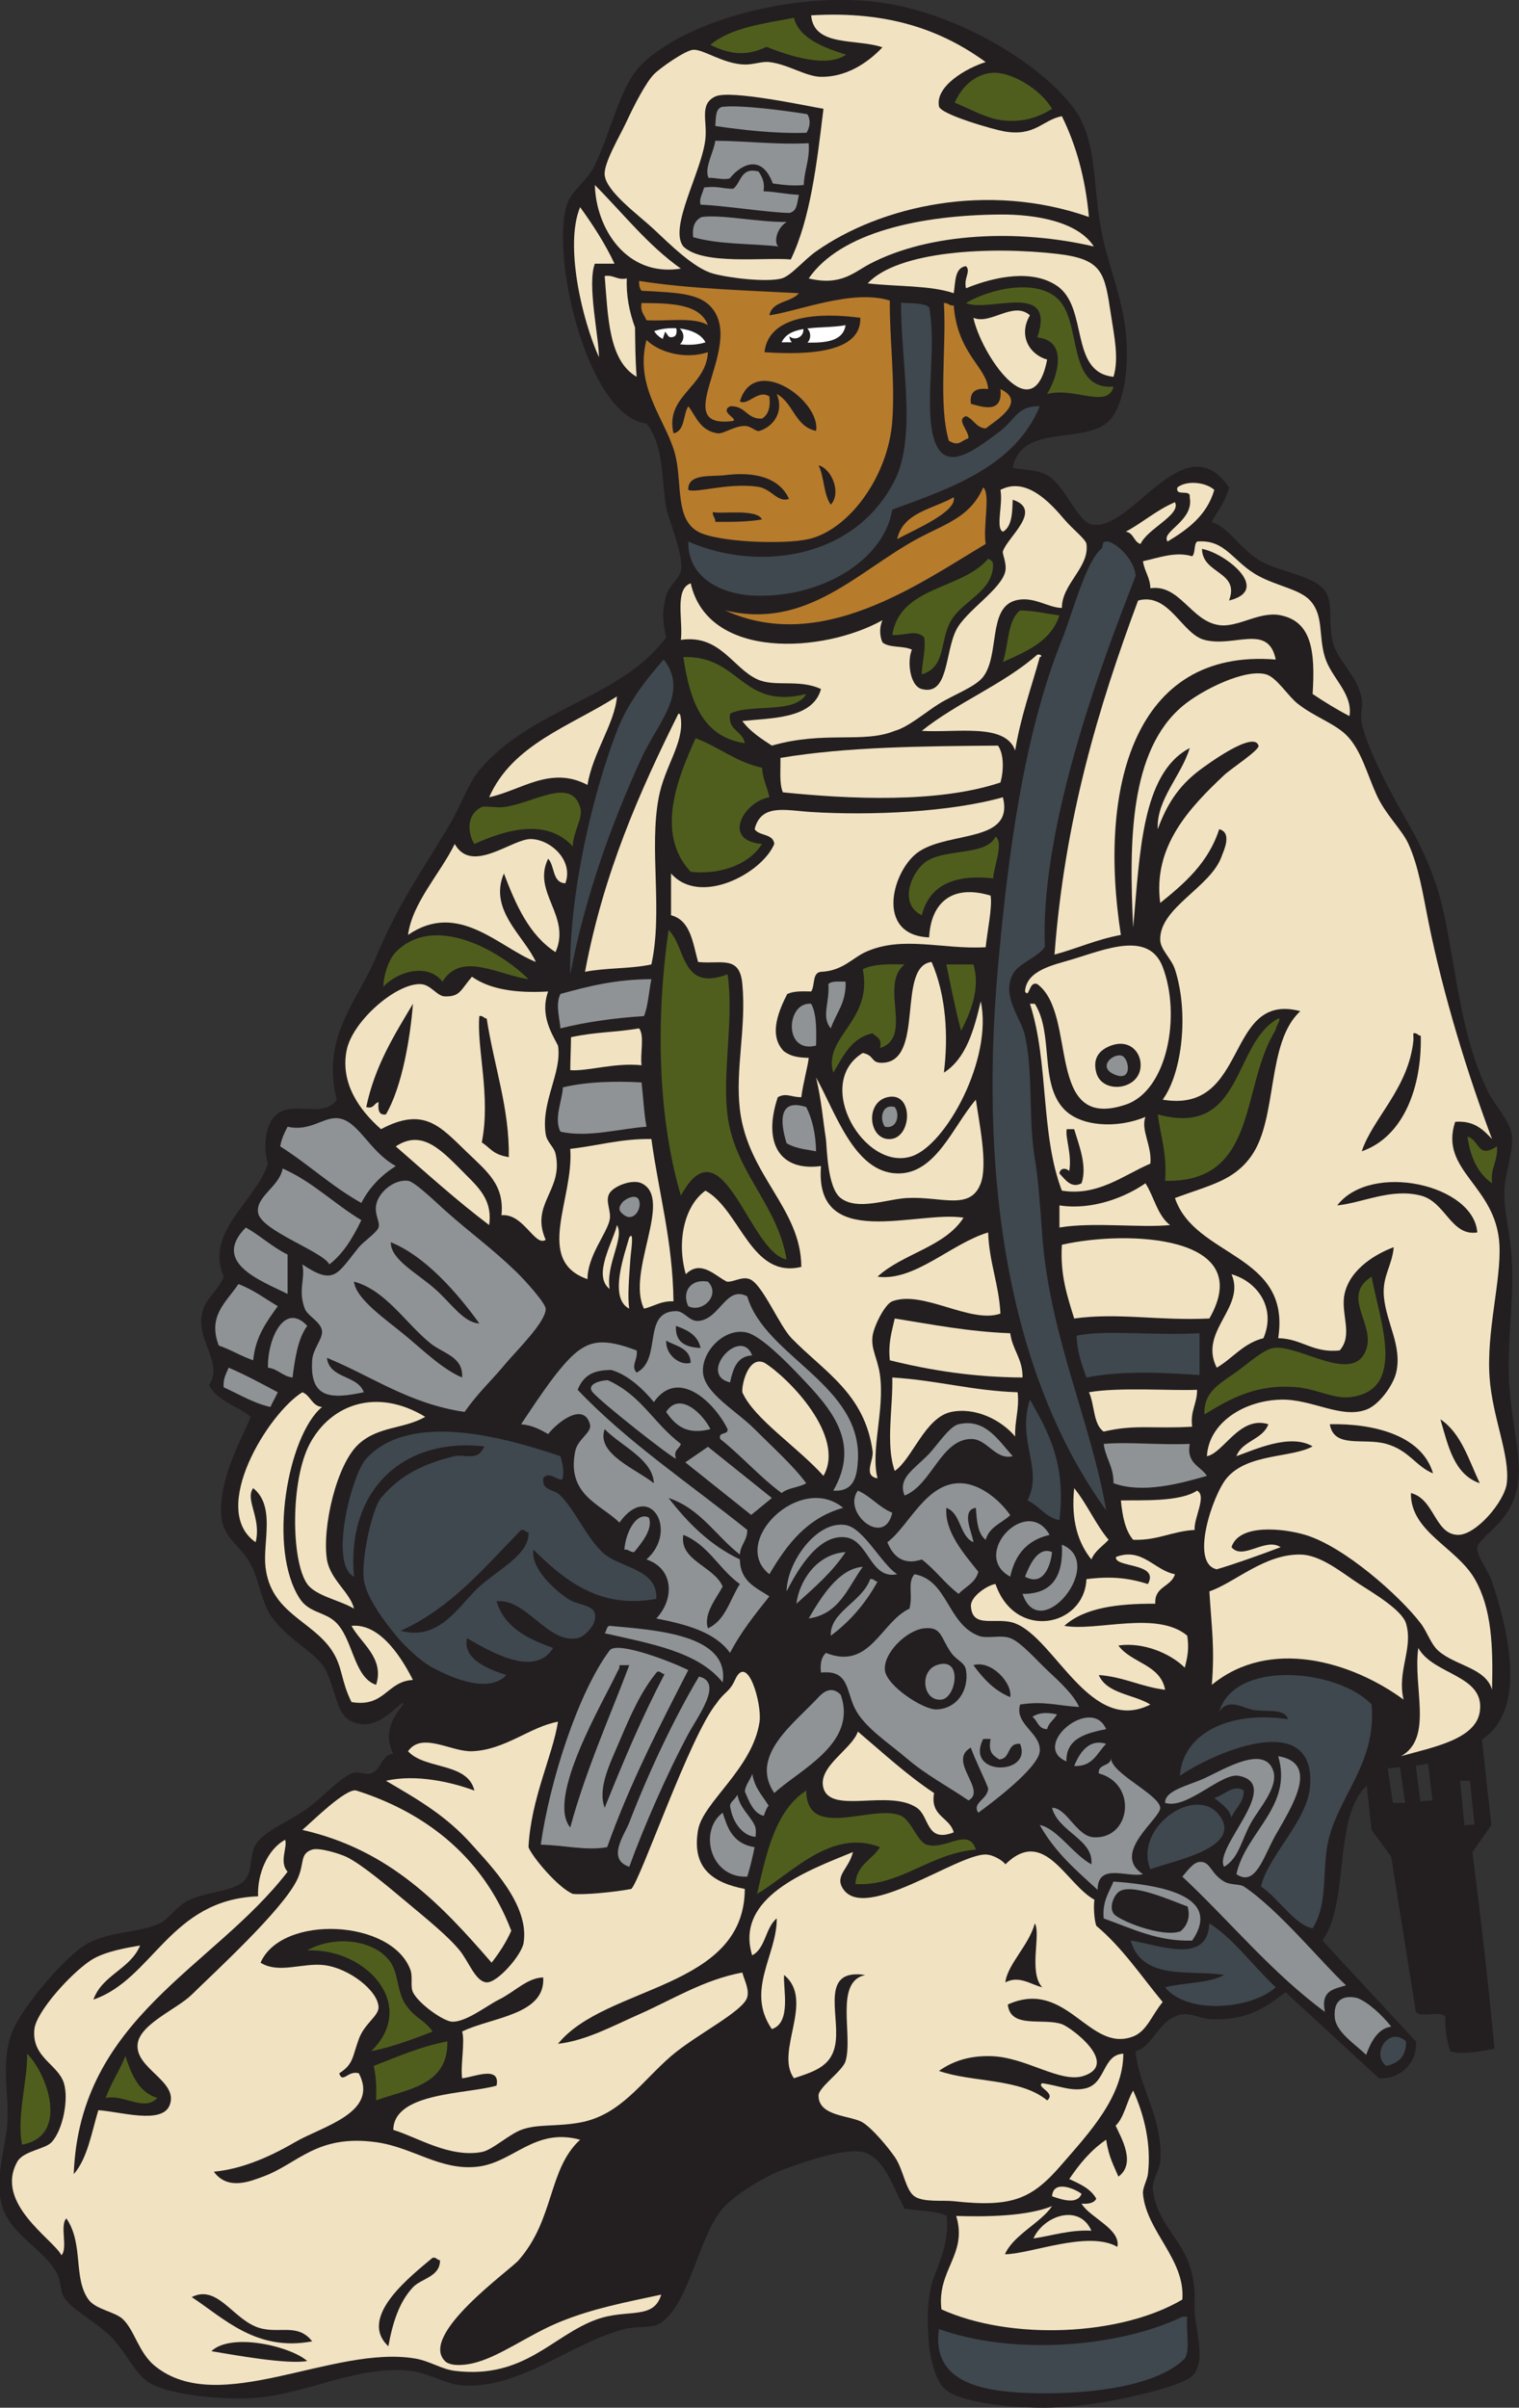 <?xml version="1.0" encoding="UTF-8" standalone="no"?>
<svg
   xmlns:dc="http://purl.org/dc/elements/1.1/"
   xmlns:cc="http://creativecommons.org/ns#"
   xmlns:rdf="http://www.w3.org/1999/02/22-rdf-syntax-ns#"
   xmlns:svg="http://www.w3.org/2000/svg"
   xmlns="http://www.w3.org/2000/svg"
   viewBox="0 0 395.4 626.56"
   height="626.56"
   width="395.4"
   xml:space="preserve"
   id="svg2"
   version="1.1"><rect x="0" y="0" width="395.4" height="626.56" fill="#333333" stroke="none"/><defs
     id="defs6" /><g
     transform="matrix(1.333,0,0,-1.333,0,626.56)"
     id="g10"><g
       transform="scale(0.1)"
       id="g12"><path
         id="path14"
         style="fill:#231f20;fill-opacity:1;fill-rule:evenodd;stroke:none"
         d="m 489.602,1934.4 c -26.141,21.86 -65.774,30.23 -81.594,62.4 28.508,40.18 -21.863,83.95 -14.399,134.4 5.207,35.28 29.825,43.94 43.192,76.8 -37.477,88.35 62.98,147.05 86.406,220.8 -9.187,26.34 -8.141,83.18 23.996,100.8 32.606,17.87 87.672,-10.92 110.399,24 -31.289,123.27 41.23,192.77 76.796,278.4 43.235,104.07 89.707,167.67 144.004,259.19 20.461,34.49 36.227,80.24 57.606,105.61 103.292,122.63 276.582,139.45 364.792,259.2 -7.01,32.47 -8.39,49.88 0,81.6 5.12,19.36 26.33,34 28.8,47.99 5.93,33.55 -24.3,99 -28.8,124.81 -9.36,53.83 -3.79,119.91 -38.39,163.2 -116.61,13.79 -190.23,335.49 -153.61,431.99 8.65,22.79 40.66,45.82 52.8,72.01 34.32,73.99 49.28,154.87 91.2,196.79 77.23,77.23 264.5,135.91 432,124.81 148.99,-9.88 304.58,-96.68 384.01,-177.6 12.85,-13.11 30.94,-34.31 38.4,-48.01 40.09,-73.73 23.71,-158.18 52.79,-263.99 21.21,-77.17 48.48,-141.63 38.4,-240 -3.32,-32.46 -14.92,-79.13 -38.4,-96 -55.12,-39.6 -164.9,-2.04 -182.4,-86.4 30.99,-5.91 48.12,-3.72 67.2,-14.41 34.93,-19.55 58.46,-89.63 86.41,-95.99 78.13,-17.8 180.72,199.91 268.79,72 -6.25,-27.37 -22.36,-44.84 -33.59,-67.2 36.83,-13.72 53.61,-51.94 95.99,-76.8 34.96,-20.51 101.49,-27.09 124.81,-57.6 16.19,-21.19 6.93,-58.81 14.39,-96.01 8.07,-40.2 49.32,-67.83 57.6,-115.19 2.48,-14.14 -3.44,-32.9 0,-48 11.89,-52.18 56.84,-135.83 86.41,-187.2 35.07,-60.95 61.77,-120.51 76.79,-196.8 23.91,-121.52 33.91,-231.31 81.6,-331.2 15.38,-32.21 43.36,-58.12 47.99,-86.41 4.96,-30.2 -13.04,-75.38 -14.39,-110.39 -1.43,-37.45 11.19,-82.37 14.39,-129.61 5.53,-80.92 -10.29,-172.8 -4.78,-249.59 8.94,-124.83 46.19,-194.74 -19.2,-268.8 -11.33,-12.82 -41.47,-37.26 -43.21,-48 -2.53,-15.66 21.61,-45.61 28.79,-67.2 35.94,-107.79 65.59,-252.58 -19.74,-308.37 l 18.45,-167.14 -37.1,-52.49 c 16.23,-126.175 30.99,-253.804 43.2,-383.999 -31.43,-5.852 -65.72,-11.844 -86.41,-4.805 -6.19,19.395 -10.25,40.938 -9.59,67.195 -9.41,12.989 -47.73,-2.918 -57.6,9.614 l -48.24,303.095 -38.16,52.1 -9.59,86.39 c -66.47,-63.13 -32.46,-226.734 -86.41,-302.386 l 182.4,-196.809 c 4.18,-39.48 -29.41,-74.875 -72.01,-72.004 l -182.38,168.008 c -38.11,-29.051 -72.3,-54.969 -144,-52.801 -18.27,0.559 -42.15,12.196 -57.6,9.602 -47.6,-7.988 -53.75,-60.891 -91.21,-72.004 5.17,-67.625 55.11,-133.457 48.01,-215.996 -1.37,-15.742 -16.14,-37.07 -14.4,-52.805 9.67,-88.277 86.7,-103.504 81.58,-225.593 -1.87,-45.176 23.03,-98.563 0,-134.407 C 2319.53,46.543 2242.6,29.133 2198.4,19.199 2148.14,7.898 2085.8,0.145 2040,0 c -47.97,-0.156 -164.71,6.262 -196.8,38.398 -18.34,18.359 -27.18,63.661 -28.81,81.602 -4.27,47.324 -4.29,85.742 5.71,124.914 13.49,38.008 33.59,76.543 28.57,129.481 -22.17,11.445 -54.1,8.976 -82.26,14.406 -22.82,41.09 -39.09,100.23 -81.61,110.398 -38.04,9.094 -129.47,-24.773 -153.61,-33.605 -40.82,-14.918 -97.01,-50.633 -119.98,-76.793 -47.53,-54.113 -65.72,-192.305 -124.81,-225.61 -14.13,-7.957 -45.21,-3.804 -67.2,-9.597 C 1113.98,125.918 1020.57,39.199 907.203,43.191 871.598,44.453 836.938,68.137 801.602,72.004 698.043,83.32 599.145,27.109 499.199,19.199 445.398,14.941 337.223,22.469 292.805,48 c -29.246,16.805 -46.477,61.473 -76.797,91.199 -33.512,32.844 -74.754,50.399 -91.207,76.797 -8.047,12.91 -5.223,32.297 -14.403,48 C 78.019,319.441 10.113,339.324 0,412.805 -6.531,460.273 12.289,516.191 14.398,556.797 17.496,616.328 0.797,675.145 24,734.395 c 17.391,44.414 103.691,149.191 148.805,172.8 45.242,23.684 97.816,19.301 139.203,38.399 16.758,7.746 30.742,31.105 52.793,43.207 33.535,18.399 87.133,17.739 110.398,38.399 19.699,17.48 10.856,50.27 24,72 15.586,25.75 61.375,43.4 96,67.19 32.356,22.25 64.074,59.77 91.203,72.01 13.153,5.94 26.442,-4.17 38.399,0 20.097,7.01 20.058,36.28 43.207,38.4 -20.231,38.54 -0.68,71.92 19.199,96 3.676,16.58 -35.57,-40.42 -76.809,-38.41 -53.418,2.62 -48.488,47.61 -71.992,100.81 -17.066,38.61 -68.75,56.9 -105.601,105.6 -23.059,30.46 -25.575,72.51 -43.203,105.59 -20.11,37.75 -54.797,51.6 -57.598,96.01 -4.586,72.7 38.633,145.78 57.598,192 z M 2709.82,1248 l 24.01,2.63 10.06,-69.83 -24.03,-0.01 -10.04,67.21 z m 141.39,-24.01 h 19.2 l 8.75,-85.51 -19.45,-1.39 -8.5,86.9 z m -86.41,29.23 24.01,4.38 8.28,-72.01 -23.63,-1.76 -8.66,69.39 v 0" /><path
         id="path16"
         style="fill:#f1e2c1;fill-opacity:1;fill-rule:evenodd;stroke:none"
         d="m 1584,4670.4 c 153.34,9.34 257.41,-30.6 340.8,-91.2 -38.04,-11.88 -98.69,-46.98 -91.21,-86.41 3.07,-16.11 108.38,-45.68 127.29,-48.92 60.82,-10.42 73.92,21.91 112.71,29.72 27.5,-55.7 45.96,-120.45 52.82,-196.79 -197.76,69.47 -407.13,21.38 -532.82,-67.2 -23.79,-16.78 -49.14,-47.88 -67.18,-52.8 -29.24,-7.97 -103.08,0.87 -134.4,9.6 -36.36,10.12 -82.44,55.67 -115.21,86.4 -29.74,27.89 -92.45,72.9 -96,105.6 -2.52,23.28 29.88,76.79 43.2,105.6 14.16,30.62 37.16,75.06 52.8,91.2 12.32,12.7 61.54,47 76.81,48 20.27,1.33 58.6,-27.9 100.79,-28.81 16.55,-0.35 33.48,6.53 48,4.81 36.9,-4.38 71.31,-28.44 100.8,-28.8 47.07,-0.58 88.56,24.48 120,57.6 -49.8,17.39 -134.25,0.14 -139.2,62.4 z m -187.2,-158.41 c -31.16,-14.7 -15.89,-46.05 -19.19,-81.59 -5.88,-63.08 -72.7,-173.93 -43.21,-211.2 38.23,-37.27 159.04,-20.59 209.82,-25.38 38.51,79.89 50.99,188.57 63.79,294.18 -28.85,4.68 -181.81,37.88 -211.21,23.99 v 0" /><path
         id="path18"
         style="fill:#4f5e1d;fill-opacity:1;fill-rule:evenodd;stroke:none"
         d="m 1652.23,4593.6 c -37.78,-26.06 -109.32,-3.01 -155.42,15.29 -37,-17.17 -67.34,-16.84 -109.61,3.91 38.91,33.09 102.6,41.4 163.19,52.79 9.9,-41.31 62.93,-59.71 101.84,-71.99 v 0" /><path
         id="path20"
         style="fill:#4f5e1d;fill-opacity:1;fill-rule:evenodd;stroke:none"
         d="m 2054.39,4488 c -34.19,-21.7 -66.77,-26.48 -99.41,-22.21 -28.81,3.76 -60.57,21.8 -90.66,34.23 19.66,44.46 56.44,61.89 86.75,57.72 35.59,-4.89 82.89,-35.24 103.32,-69.74 v 0" /><path
         id="path22"
         style="fill:#8f9396;fill-opacity:1;fill-rule:evenodd;stroke:none"
         d="m 1576.39,4477.5 c 6.34,-9.25 6.38,-23.83 -1.53,-36.31 -59.72,-2.14 -127.93,5.72 -178.06,13.21 1.11,17.78 0.47,32.98 12.59,37.23 37.25,4.65 126.22,-7.62 167,-14.13 v 0" /><path
         id="path24"
         style="fill:#8f9396;fill-opacity:1;fill-rule:evenodd;stroke:none"
         d="m 1579.2,4420.8 c 2.32,-32.72 -8.67,-52.13 -9.61,-81.6 -21.54,-2.36 -43.61,0.62 -60.45,2.99 -24.12,64.39 -68.57,30.27 -83.81,10.18 -10.78,-4.2 -30.69,1.6 -41.73,0.77 -8.98,18.99 10.23,49.98 13.2,72.45 62.02,-0.38 116.79,-7.99 182.4,-4.79 v 0" /><path
         id="path26"
         style="fill:#8f9396;fill-opacity:1;fill-rule:evenodd;stroke:none"
         d="m 1481.34,4365.42 c 10.34,-15.21 11.57,-25.42 9.59,-38.4 24.25,-1.05 42.68,-5.66 69.07,-7.02 -4.08,-18.93 -3.52,-31 -17.89,-35.32 -38.67,0.36 -131.97,14.84 -174.11,16.12 -2.93,11.26 2.38,18 7.02,33.6 28.79,3.18 31.32,-2.13 56.47,-2.58 15.53,10.07 14.26,43.59 49.85,33.6 v 0" /><path
         id="path28"
         style="fill:#f1e2c1;fill-opacity:1;fill-rule:evenodd;stroke:none"
         d="m 1161.6,4339.2 c 55.13,-55.27 103.28,-117.52 168,-163.2 -105.21,-16.9 -165.65,77.12 -168,163.2 v 0" /><path
         id="path30"
         style="fill:#f1e2c1;fill-opacity:1;fill-rule:evenodd;stroke:none"
         d="m 1132.81,4296 c 24.81,-34.38 48.24,-70.15 67.19,-110.41 -12.79,0 -25.6,0 -38.4,0 -15.34,-40.24 7.88,-142.12 8.01,-182.65 -33.34,74.07 -67.32,219.54 -36.8,293.06 v 0" /><path
         id="path32"
         style="fill:#f1e2c1;fill-opacity:1;fill-rule:evenodd;stroke:none"
         d="m 2136,4219.2 c -147.39,34.32 -320.14,27.19 -436.8,-33.61 -32.03,-16.69 -56.95,-44.04 -120,-28.79 62.64,90.91 220.68,123.79 374.39,124.8 67.7,0.44 150.94,-13.3 182.41,-62.4 v 0" /><path
         id="path34"
         style="fill:#8f9396;fill-opacity:1;fill-rule:evenodd;stroke:none"
         d="m 1536,4267.2 c -24.63,-16.91 -23.46,-47.59 -14.4,-48 -58.78,6.28 -116.37,3.51 -167.99,18.12 -2.55,21.33 4.22,33.89 16.82,39.41 36.48,5.58 114.43,-10.84 165.57,-9.53 v 0" /><path
         id="path36"
         style="fill:#f1e2c1;fill-opacity:1;fill-rule:evenodd;stroke:none"
         d="m 2174.39,3964.8 c -86.81,8.83 -48.18,135.36 -110.39,177.6 -47.26,32.1 -118.84,19.23 -177.59,-4.8 -5.06,20.05 10.09,32.52 0,43.2 -22.6,-3.01 -20.36,-30.86 -24.01,-52.8 -46.6,15.79 -112.24,12.55 -168.01,19.2 59.46,63.87 240.34,72.43 369.61,57.6 90.53,-10.39 92.97,-37.27 105.61,-120 6.11,-40.08 15.74,-84.25 4.78,-120 v 0" /><path
         id="path38"
         style="fill:#f1e2c1;fill-opacity:1;fill-rule:evenodd;stroke:none"
         d="m 1180.8,4161.6 c 18.57,2.56 23.43,-8.57 43.2,-4.8 -1.31,-32.92 4.56,-64.36 16.04,-95.85 0.51,-31.49 0.48,-63.04 3.17,-96.15 -54.8,31.61 -55.88,116.92 -62.41,196.8 v 0" /><path
         id="path40"
         style="fill:#b77b2c;fill-opacity:1;fill-rule:evenodd;stroke:none"
         d="m 1248,4151.99 c 97.38,-15.7 218.19,-18.87 312,-23.99 -15.1,-18.51 -52.34,-14.86 -57.6,-43.2 57.05,8.05 162.09,51.74 235.2,28.79 -0.94,-70.08 10.54,-155.11 4.8,-235.19 -7.73,-107.93 -84.65,-212.43 -163.2,-230.4 -49.12,-11.24 -178.75,-6.09 -216,14.39 -43.61,24 -31.55,88.66 -43.2,144.01 -14.68,69.75 -82.59,134.08 -57.59,230.4 22.93,-23.32 74.07,-39.12 119.99,-24 -3.63,-68.61 -84.36,-84.91 -67.2,-158.41 22.71,4.51 18.25,36.16 28.8,52.81 14.17,-17.09 22.19,-47.95 57.6,-52.81 11.08,-1.51 32.05,14.56 52.8,14.41 12.97,-0.09 21.29,-11.96 28.8,-9.6 27.76,8.68 48.03,37.69 33.6,72 32.46,-17.14 35.52,-63.69 76.79,-72 9.63,58.96 -120.4,151.35 -148.79,57.6 15.53,-9.37 35.78,24.2 57.6,9.59 2.62,-21.82 -2.47,-35.93 -14.4,-43.19 -30.33,-1.53 -31.79,25.8 -62.4,24 -22.01,-11.71 18.74,-25.17 4.8,-28.8 -122.59,-15.2 12.82,131.37 -33.6,211.2 -22.62,38.92 -69.71,39.13 -144,43.19 -3.73,4.28 -5.16,10.84 -4.8,19.2 z m 244.8,-139.19 c 87.61,-5.82 189.19,-0.65 187.2,67.2 -77.25,10.27 -178.71,6.91 -187.2,-67.2 z m 129.6,-297.6 c 21.19,23.3 1.56,70.27 -24,76.79 11.33,-22.26 9.63,-57.58 24,-76.79 z m -206.4,57.59 c -25.87,-3.3 -73.39,4.16 -72,-28.79 15.1,-6.91 75.88,14.02 134.4,6.38 29.16,-3.87 38.59,-31.65 62.4,-24 -20.51,45.3 -74.02,52.91 -124.8,46.41 z m -23.99,-71.99 c -1.09,-9.08 5.4,-10.59 4.79,-19.2 38.47,-0.35 68.35,0.53 91.2,4.8 -10.83,21.63 -79.63,9.69 -95.99,14.4 v 0" /><path
         id="path42"
         style="fill:#4f5e1d;fill-opacity:1;fill-rule:evenodd;stroke:none"
         d="m 2174.39,3945.59 c -10.84,-44.05 -76.46,-0.38 -129.59,-14.39 20.98,35.02 41.49,104.42 -19.19,110.4 37.79,111.83 -95.41,47.51 -139.2,67.2 48.86,29.24 142.55,48.9 182.4,4.79 43.79,-48.48 14.92,-174.31 105.58,-168 v 0" /><path
         id="path44"
         style="fill:#3f484f;fill-opacity:1;fill-rule:evenodd;stroke:none"
         d="m 1814.39,4100.53 c 13.89,-72.6 -5.72,-169.85 4.81,-236.53 15.27,-96.7 78.5,-47.05 134.39,-4.8 28.75,21.73 33.19,49.6 76.82,48 -47.79,-115.42 -168.22,-158.19 -288.01,-201.61 -16.6,-100.67 -140.51,-172.71 -268.79,-167.99 -66.19,2.43 -130.77,35.48 -129.61,105.6 138.34,-60.83 333.36,-34.22 407.99,129.59 36.45,91.19 7.19,219.93 7.56,336.67 19.04,-1.77 43.24,0.27 54.84,-8.93 v 0" /><path
         id="path46"
         style="fill:#b77b2c;fill-opacity:1;fill-rule:evenodd;stroke:none"
         d="m 1252.8,4108.8 c 57.16,-0.44 113.99,-1.22 129.6,-43.21 -26.6,16.61 -79.26,7.15 -119.99,9.61 -4.03,10.38 -12.43,16.37 -9.61,33.6 v 0" /><path
         id="path48"
         style="fill:#b77b2c;fill-opacity:1;fill-rule:evenodd;stroke:none"
         d="m 1843.2,4108.8 c 8.62,0.61 10.12,-5.88 19.2,-4.8 7.27,-94.86 65.18,-121 67.21,-163.2 -23.65,2.84 -36.97,-4.64 -33.61,-28.8 20.7,-5.38 62.83,-21.23 57.59,28.8 51.21,-24.3 -4.92,-58.83 -28.79,-76.8 -19.27,1.52 -23.32,18.28 -38.39,24 -20.14,-6.59 5.19,-27.08 4.8,-43.2 -15.66,-5.17 -18.48,-16.78 -38.42,-4.8 -20.84,71.95 -4.31,181.27 -9.59,268.8 v 0" /><path
         id="path50"
         style="fill:#f1e2c1;fill-opacity:1;fill-rule:evenodd;stroke:none"
         d="m 2011.21,4084.8 c -23.51,-39.72 -0.43,-76.98 33.59,-86.4 -27.42,-142.05 -129.29,11.77 -144,81.6 33.2,-14.57 78.16,33.59 110.41,4.8 v 0" /><path
         id="path52"
         style="fill:#f1e2c1;fill-opacity:1;fill-rule:evenodd;stroke:none"
         d="m 2371.21,3744 c -14.41,-49.61 -51.29,-76.72 -91.21,-100.8 -14,19.66 52.3,39.87 43.2,86.4 2.84,17.23 -28.67,0.13 -24,19.2 18.94,14.78 56.05,9.93 72.01,-4.8 v 0" /><path
         id="path54"
         style="fill:#f1e2c1;fill-opacity:1;fill-rule:evenodd;stroke:none"
         d="m 2073.59,3513.6 c -26.71,-0.06 -56.19,24.33 -91.19,14.4 -53.36,-15.16 -29.94,-105.8 -62.4,-148.8 -14.88,-19.72 -58.44,-35.37 -86.41,-52.81 -25.52,-15.91 -60.33,-45.83 -86.38,-52.79 -62.29,-25.28 -136.21,0.79 -240,-28.8 -21.3,13.91 -42.7,27.7 -57.61,48 55.52,6.04 137.63,3.59 153.6,62.4 -42.89,20.21 -90.49,3.1 -124.8,19.2 -48.04,22.52 -72.78,87.94 -148.8,76.79 4.49,38.73 -12.94,99.35 19.2,110.41 34.06,-150.42 259.56,-136.23 374.4,-72 -5.91,-13.58 -5.91,-29.63 0,-43.21 12.58,-11.41 41.9,-6.1 57.6,-14.4 -9.59,-20.72 -4.67,-70.61 19.2,-76.79 52.54,-13.61 44.82,70.5 67.21,115.2 18.79,37.54 89.02,79.73 95.99,115.19 3.03,15.4 -6.34,33.42 -4.8,38.41 8.57,27.54 79.65,81.06 19.2,100.8 -1,-16.01 0.72,-52.16 -19.2,-62.41 -14.92,6.97 0.76,53.41 -4.81,81.61 49.71,26.12 96.04,-23.58 124.81,-57.6 16.15,-19.1 41.93,-38.81 43.2,-48 6.29,-45.73 -48.08,-77.52 -48.01,-124.8 v 0" /><path
         id="path56"
         style="fill:#b77b2c;fill-opacity:1;fill-rule:evenodd;stroke:none"
         d="m 1920,3748.8 c 14.67,-12.67 -0.76,-75.16 4.8,-110.4 -129.55,-76.99 -321.32,-215.52 -508.8,-129.6 158.8,-38.47 259.14,76.6 374.41,139.2 54.86,29.8 103.75,41.73 129.59,100.8 v 0" /><path
         id="path58"
         style="fill:#b77b2c;fill-opacity:1;fill-rule:evenodd;stroke:none"
         d="m 1862.4,3729.6 c 6.51,-28.65 -76.58,-63.16 -110.41,-81.6 11.6,52.4 69.55,58.46 110.41,81.6 v 0" /><path
         id="path60"
         style="fill:#f1e2c1;fill-opacity:1;fill-rule:evenodd;stroke:none"
         d="m 2294.39,3720 c 12.64,-24.51 -53.67,-51.43 -67.18,-81.6 -13.56,4.04 -13.23,21.97 -28.81,23.99 33.2,18.01 60.14,42.27 95.99,57.61 v 0" /><path
         id="path62"
         style="fill:#3f484f;fill-opacity:1;fill-rule:evenodd;stroke:none"
         d="m 2160,1752 c -178.96,247.94 -250.84,616.34 -211.19,1060.8 19.92,223.41 51.27,455.81 124.78,638.39 21.35,53.02 46.25,151.7 76.82,177.61 5.2,4.42 -0.43,13.7 9.59,14.4 16.58,1.16 55.31,-33.72 57.6,-67.2 -32.11,-84.95 -188.6,-464.49 -177.15,-723.42 -11.88,-20.85 -51.68,-32.2 -62.85,-54.18 -22.29,-43.86 16.44,-85.58 24,-120.01 16.54,-75.25 5.96,-162.03 19.2,-239.99 6.35,-37.45 10.18,-89.73 14.4,-148.8 14.1,-196.78 96.25,-368.25 124.8,-537.6 v 0" /><path
         id="path64"
         style="fill:#f1e2c1;fill-opacity:1;fill-rule:evenodd;stroke:none"
         d="m 2635.2,3302.39 c -25.26,13.14 -49.03,27.78 -72,43.2 5.59,85.74 -2.81,141.31 -62.4,153.61 -41.58,8.58 -82.54,-24.32 -120,-19.2 -55.12,7.54 -76.74,80.38 -134.39,72 -0.65,21.75 -11.76,33.05 -14.42,52.8 29.9,6.38 63.85,19.65 96.02,9.6 6.66,6.14 2.93,22.66 9.59,28.8 56.13,4.92 70.17,-40.47 120,-67.2 37.89,-20.34 80.62,-25.98 100.8,-48 26.93,-29.41 15.92,-68.07 28.81,-110.4 12.32,-40.51 55.08,-71.02 47.99,-115.21 z M 2400,3528 c 84.61,20.81 -8.42,93.25 -52.79,100.8 0.66,-49.72 74.68,-43.58 52.79,-100.8 v 0" /><path
         id="path66"
         style="fill:#4f5e1d;fill-opacity:1;fill-rule:evenodd;stroke:none"
         d="m 1929.61,3609.6 c 4.26,-2.13 8.57,-4.22 9.59,-9.6 1.64,-53.46 -58.15,-71.59 -81.6,-110.4 -23.3,-38.56 -9.05,-91.65 -57.6,-105.6 0.45,25.14 7.99,43.21 4.8,72 -16.69,16.32 -35.39,3.24 -62.4,4.8 15.65,96.35 136.21,87.79 187.21,148.8 v 0" /><path
         id="path68"
         style="fill:#f1e2c1;fill-opacity:1;fill-rule:evenodd;stroke:none"
         d="m 2491.21,3412.8 c -278.42,22.59 -346.93,-252.83 -302.4,-537.6 -47.31,-8.7 -85.53,-26.49 -129.61,-38.4 19.98,264.81 85.92,483.68 163.2,691.2 60.51,16.54 85.24,-65.23 129.59,-76.81 58.67,-15.3 124.71,32.83 139.22,-38.39 v 0" /><path
         id="path70"
         style="fill:#4f5e1d;fill-opacity:1;fill-rule:evenodd;stroke:none"
         d="m 2068.81,3499.2 c -16.45,-50.76 -63.99,-70.43 -110.41,-91.2 11.4,33.4 8.53,81.06 33.59,100.8 32.76,-1.03 56.68,-7.86 76.82,-9.6 v 0" /><path
         id="path72"
         style="fill:#f1e2c1;fill-opacity:1;fill-rule:evenodd;stroke:none"
         d="m 2025.61,3422.4 c 8.57,1.35 9.84,-4.54 4.8,-4.8 -16.52,-60.28 -37.36,-116.25 -48.01,-182.4 -19.41,54.19 -112.99,34.21 -182.4,38.4 69.24,55.56 159.16,90.44 225.61,148.8 v 0" /><path
         id="path74"
         style="fill:#4f5e1d;fill-opacity:1;fill-rule:evenodd;stroke:none"
         d="m 1334.4,3417.6 c 111.37,3.56 113.13,-103.69 239.99,-72.01 -22.51,-39.88 -106.75,-18.04 -148.79,-38.39 -4.92,-33.73 24.63,-32.98 28.8,-57.6 -83.76,12.23 -107.49,84.51 -120,168 v 0" /><path
         id="path76"
         style="fill:#3f484f;fill-opacity:1;fill-rule:evenodd;stroke:none"
         d="m 1113.61,2798.4 c -3.12,147.69 40.52,343.2 91.19,475.2 20.65,53.78 56.45,99.79 91.2,139.2 50.45,-64.17 -12.04,-123.98 -43.2,-192 -58.12,-126.87 -110.37,-270.39 -139.19,-422.4 v 0" /><path
         id="path78"
         style="fill:#f1e2c1;fill-opacity:1;fill-rule:evenodd;stroke:none"
         d="m 2913.59,2476.8 c -17.34,17.84 -34.08,36.31 -71.99,33.59 -31.76,-96.07 80.41,-123.95 86.41,-239.99 3.61,-70.08 -25.67,-169.16 -19.2,-259.2 5.64,-78.82 40.15,-151.61 33.59,-206.4 -4.24,-35.31 -60.11,-102.01 -95.99,-100.8 -44.87,1.51 -45.2,70.3 -91.21,81.59 -1.08,-76.06 88.84,-105.42 124.8,-167.99 32.83,-57.11 35.88,-130.33 33.59,-216 -12.11,43.31 -73,46.92 -105.58,76.8 -13.97,12.78 -21.47,36.94 -33.62,52.8 -41.5,54.24 -149.64,150.12 -225.58,172.8 -41.54,12.41 -129.18,22.76 -144.01,-24 22,-26.73 65.83,19.73 96,0 -38.2,-14.64 -96.11,-35.03 -124.8,-43.2 -53.17,11.58 -7.74,145.13 19.2,177.6 40.97,49.36 127.51,39.45 168,62.4 -43.9,25.76 -111.91,-6.08 -148.81,-19.2 11.25,30.36 51.24,31.97 62.41,62.4 -56.25,17.48 -87.21,-56.31 -120,-62.4 3.55,64.22 70.45,108.29 144,110.4 60.84,1.75 118.52,-38.44 168.01,-19.2 25.88,10.07 52.21,48.91 57.6,72 12.18,52.23 -19.59,96.82 -24.01,148.8 -3.38,39.74 15.98,59.23 19.2,95.99 -31.39,-11.57 -84.94,-40.68 -95.99,-91.18 -8.4,-38.4 17.52,-79.92 -9.61,-110.41 -53.3,-5.31 -73.05,22.95 -120,24 25.89,165.79 -162.56,156.93 -201.61,273.6 69.5,25.67 114.52,33.73 148.81,81.6 52.74,73.6 28.85,221.72 96,283.19 -148.52,39.24 -99.02,-201.41 -268.79,-172.79 38.59,52.74 51.29,170.74 23.98,254.4 -6.93,21.28 -28.3,38.09 -28.78,57.59 -1.59,63.21 98.75,102.36 120,163.21 3.08,8.83 21.83,45.99 -4.81,52.8 -21.03,-65.37 -67.36,-105.44 -115.19,-144 -14.83,111.09 58.39,186.92 124.8,249.59 13.54,12.79 69.75,49.19 67.19,57.61 -9.2,30.32 -101.9,-38 -115.2,-48 -42.77,-32.15 -65,-69.79 -81.6,-115.2 -3.14,57.58 46.13,104.24 62.4,158.4 -94.37,-49.15 -97.24,-207.97 -110.41,-350.4 -8.4,168.86 -6.54,345.38 96.02,432 38.07,32.15 122.46,73.66 163.18,62.4 21.08,-5.82 42.44,-41.9 62.4,-57.61 33.01,-25.94 72.58,-38.34 96.02,-62.39 27.75,-28.52 38.59,-73.21 57.6,-115.2 17.44,-38.55 49.65,-68.01 62.4,-96.01 19.8,-43.53 28.36,-98.57 38.4,-148.79 29.35,-147.04 78.81,-305.73 124.78,-427.2 z m -153.59,192 c -9.57,-93.27 -79.84,-151.84 -100.8,-216 82.71,28.63 117.6,127.5 115.19,225.59 -6.13,0.27 -6.64,6.16 -14.39,4.81 -0.39,-4.76 0.49,-9.65 0,-14.4 z m -148.79,-321.6 c 50.84,5.15 104.94,34.05 163.18,19.19 48.83,-12.44 59.05,-79.97 110.41,-71.98 -6.95,93.59 -207.36,138.38 -273.59,52.79 z m 278.4,-542.4 c -21.48,45.72 -36.48,97.93 -76.82,124.8 15.1,-52.1 26.72,-107.69 76.82,-124.8 z m -182.4,76.8 c 44.68,-12.69 56.77,-43.35 91.19,-57.6 -21.92,75.3 -118.07,97.89 -201.6,96 8.12,-48.2 66.15,-25.83 110.41,-38.4 v 0" /><path
         id="path80"
         style="fill:#f1e2c1;fill-opacity:1;fill-rule:evenodd;stroke:none"
         d="m 1204.8,3340.8 c -4.39,-53.24 -47.25,-109.53 -57.59,-172.8 -72.09,38.21 -129.57,-10.65 -192.011,-24 45.361,103.44 158.801,138.79 249.601,196.8 v 0" /><path
         id="path82"
         style="fill:#f1e2c1;fill-opacity:1;fill-rule:evenodd;stroke:none"
         d="m 1324.8,3307.2 c 4.67,-0.13 3.72,-5.88 4.8,-9.6 5.6,-49.14 -31.51,-92.9 -43.2,-153.6 -19.39,-100.75 8.44,-222.49 -14.4,-326.4 -39.29,-8.71 -89.62,-6.38 -129.6,-14.4 36.1,192.71 106.34,351.26 182.4,504 v 0" /><path
         id="path84"
         style="fill:#4f5e1d;fill-opacity:1;fill-rule:evenodd;stroke:none"
         d="m 1358.41,3259.2 c 45.38,-17.01 78.47,-46.33 129.59,-57.6 1.52,-22.48 10.26,-37.74 14.4,-57.6 -49.49,-8.23 -94.36,-84.72 -14.4,-91.21 -27.88,-43.97 -88.02,-60.17 -139.17,-54.36 -70.67,75.38 -24.17,186.05 9.58,260.77 v 0" /><path
         id="path86"
         style="fill:#f1e2c1;fill-opacity:1;fill-rule:evenodd;stroke:none"
         d="m 1948.81,3244.8 c 12.05,-17 11.29,-49.3 4.78,-72 -122.36,-41.08 -297.07,-32.25 -424.76,-19.2 -7.38,16.61 -4.24,43.75 -4.81,67.2 129.98,21.83 279.69,22.81 424.79,24 v 0" /><path
         id="path88"
         style="fill:#4f5e1d;fill-opacity:1;fill-rule:evenodd;stroke:none"
         d="m 1118.4,3048 c -50.1,55.47 -129.822,33.07 -191.998,4.79 -11.109,16.41 -18.941,56.14 14.399,72.01 5.804,2.76 29.301,-1.83 43.199,0 58.25,7.62 130.37,59.25 148.81,0 6.82,-21.93 -12.67,-43.42 -14.41,-76.8 v 0" /><path
         id="path90"
         style="fill:#f1e2c1;fill-opacity:1;fill-rule:evenodd;stroke:none"
         d="m 1958.4,3144 c 22.09,-89.12 -102.27,-65.92 -163.2,-105.61 -52.19,-33.98 -88.54,-163.62 19.19,-168 3.15,65.25 42.37,104.98 120,81.61 3.77,-22.56 -6.46,-69.45 -9.59,-100.8 -84.64,-4.77 -163.18,23.6 -235.19,-9.6 -25.41,-11.72 -44.61,-36.74 -86.41,-38.4 -17.69,-1.51 -11.29,-27.11 -19.2,-38.4 -19.68,0.48 -33.14,0.94 -46.6,-4.8 -30.02,-57.38 -27.54,-89.98 -6.87,-111.8 14.06,-9.95 25.41,-12.27 48.67,-13 -0.61,-12.26 -11.49,-51.29 -14.4,-76.8 -20.27,-0.12 -28.94,9.28 -45.93,0 -30.04,-89.75 4.08,-145.31 84.33,-134.4 -13.38,-167.99 187.43,-86.09 278.4,-100.8 -36.8,-57.59 -118.98,-69.81 -168.01,-115.2 72.54,-9.63 143.15,64.48 216.02,86.41 2.01,-58.78 21.02,-100.57 23.98,-158.41 -57.96,-20.68 -151.36,46.55 -211.19,24 -14.31,-5.39 -35.41,-47.3 -38.4,-67.2 -3.88,-25.91 10.04,-44.64 14.4,-76.8 9.35,-69.01 -18.83,-147.37 -4.81,-201.6 -28.86,4.81 -7.14,34.89 -9.59,52.8 -15.41,112.7 -94.51,155.1 -158.39,220.8 -23.93,24.6 -56.69,105.43 -81.61,115.2 -15.33,6.02 -31.28,-6.2 -44.57,-4.8 -21.58,9.91 -50.63,44.35 -80.23,14.4 -18.03,63.06 -3.36,133.46 38.41,163.2 68.29,-37.98 88.78,-172.68 187.19,-148.8 -0.42,114.24 -104.73,178.35 -120,307.2 -9.33,78.7 12.9,160.46 4.8,244.8 -5.05,57.37 -41.78,38.32 -86.4,43.2 -10.45,37.54 -14.6,81.4 -52.8,91.2 0,27.2 0,54.4 0,81.6 56.41,-64.27 177.43,-0.12 201.59,57.59 -1.85,20.54 -29.56,15.23 -38.38,28.81 12.48,50.63 60.88,36.66 110.39,33.6 116.88,-7.23 271.66,-0.36 374.4,28.8 v 0" /><path
         id="path92"
         style="fill:#4f5e1d;fill-opacity:1;fill-rule:evenodd;stroke:none"
         d="m 1944,3067.2 c 16.43,-10.91 -3,-58.07 -4.8,-81.61 -79.24,8.84 -125.02,-15.78 -139.2,-71.99 -47.71,23.51 -18.16,87.96 9.61,105.6 39.34,24.98 116.68,10.32 134.39,48 v 0" /><path
         id="path94"
         style="fill:#f1e2c1;fill-opacity:1;fill-rule:evenodd;stroke:none"
         d="m 1104,2976 c -26.07,1.13 -20.27,34.13 -33.6,48 -32.19,-65.64 45.83,-111.62 14.4,-182.4 -51.48,33.31 -77.42,92.17 -100.8,153.6 -30.539,-71.34 40.02,-122.6 62.4,-172.8 -73.084,29.34 -151.697,120.06 -249.599,52.8 8.012,62.4 62.75,119.64 91.203,177.59 33.367,-59.9 111.726,10.2 148.796,9.61 37.93,-0.61 83.81,-41.6 67.2,-86.4 v 0" /><path
         id="path96"
         style="fill:#4f5e1d;fill-opacity:1;fill-rule:evenodd;stroke:none"
         d="m 1305.6,2884.8 c 34.32,-32.79 23.5,-121.42 115.2,-86.4 14.21,-98.35 -16.48,-214.49 4.8,-302.4 23.29,-96.21 93.31,-153.81 110.4,-254.4 -72.89,13.87 -125.1,273.71 -206.4,124.79 -45.14,152.89 -49.39,342.02 -24,518.41 v 0" /><path
         id="path98"
         style="fill:#4f5e1d;fill-opacity:1;fill-rule:evenodd;stroke:none"
         d="m 1032.01,2788.8 c -61.166,9.06 -131.197,54.61 -168.01,-4.8 -29.094,37.63 -88.551,19.18 -115.195,-9.61 -0.059,20.65 9.754,52.7 24,67.21 76.242,77.68 206.351,0.03 259.205,-52.8 v 0" /><path
         id="path100"
         style="fill:#f1e2c1;fill-opacity:1;fill-rule:evenodd;stroke:none"
         d="m 2025.61,2779.2 c -16.82,6.75 -15.12,-29.08 -24.01,-14.4 2.54,41.58 56.49,51.97 91.19,62.39 65.39,19.65 150.35,56.59 177.62,-14.39 36.17,-94.25 9.69,-241.26 -72.01,-268.8 -159.51,-53.77 -92.74,176.47 -172.79,235.2 z m 115.19,-172.81 c 11.91,-44.49 91.09,-33.71 86.41,19.2 -2.15,24.11 -24.18,45.87 -57.6,33.61 -20.41,-7.48 -36.88,-22.68 -28.81,-52.81 v 0" /><path
         id="path102"
         style="fill:#f1e2c1;fill-opacity:1;fill-rule:evenodd;stroke:none"
         d="m 1819.2,2822.4 c 28.73,-65.84 32.71,-145.93 24,-216.01 43.09,27.32 58.56,82.26 72,139.2 23.8,-111.93 -67.39,-279.75 -134.4,-302.39 -92.56,-31.29 -193.67,142.07 -96,201.6 24.11,-5.14 14.77,-19.91 38.4,-19.21 83.68,2.49 26.92,188.97 96,196.81 z m -86.41,-345.6 c 48.66,-5.45 53.71,94.41 0,81.6 -42.59,-10.17 -36.83,-77.48 0,-81.6 v 0" /><path
         id="path104"
         style="fill:#4f5e1d;fill-opacity:1;fill-rule:evenodd;stroke:none"
         d="m 1766.41,2817.6 c -50.34,-40.26 18.41,-141.99 -48.01,-163.2 4.92,19.33 -7.48,21.32 -14.4,28.8 -42.14,-9.04 -57.38,-45.04 -76.79,-76.81 -20.61,69.88 77.89,100.39 57.59,201.61 19.69,10.71 50.51,10.29 81.61,9.6 v 0" /><path
         id="path106"
         style="fill:#4f5e1d;fill-opacity:1;fill-rule:evenodd;stroke:none"
         d="m 1848.01,2817.6 c 17.6,0 35.19,0 52.79,0 14.73,-48.53 -7.46,-96.85 -24,-129.6 -11.04,41.75 -19.85,85.76 -28.79,129.6 v 0" /><path
         id="path108"
         style="fill:#f1e2c1;fill-opacity:1;fill-rule:evenodd;stroke:none"
         d="m 1070.4,2764.8 c -16.63,-45.72 7.53,-82.82 19.2,-105.6 8.46,-52.58 -33.67,-109.38 -24,-172.81 2.49,-16.32 15.94,-24.17 19.2,-38.39 16.35,-71.3 -50.36,-97.59 -19.2,-168 -21.36,-14.15 -43.18,52.22 -86.401,48 6.055,59.4 -27.988,85.18 -68.14,123.85 -51.508,49.62 -83.262,88.74 -167.059,44.15 -42.582,37.43 -79.59,89.92 -67.199,153.6 11.047,56.76 95.82,130.83 144,129.6 20.722,-0.53 32.051,-23.65 48.004,-24 29.808,-0.68 30.351,12.07 52.8,38.4 34.618,-24.58 85.865,-32.54 148.795,-28.8 z M 715.199,2539.2 c 15.321,-4.12 14.852,7.55 24,9.6 -0.941,-13.75 -0.594,-26.2 14.41,-24 31.922,54.49 47.653,150.72 52.793,216 -36.457,-61.15 -74.3,-120.9 -91.203,-201.6 z m 225.602,-69.02 c 17.828,-11.55 21.254,-23.62 52.804,-28.8 1.282,95.85 -28.339,174.97 -43.207,270.61 -6.136,0.27 -6.644,6.16 -14.39,4.81 -5.516,-61.71 22.82,-157 4.793,-246.62 v 0" /><path
         id="path110"
         style="fill:#8f9396;fill-opacity:1;fill-rule:evenodd;stroke:none"
         d="m 1272,2788.8 c -4.95,-23.85 -6.2,-51.41 -14.4,-72 -58.54,-3.86 -113.31,-11.49 -163.2,-24.01 -1.97,22.01 -9.91,47.25 0,67.21 53.91,14.89 108.83,28.77 177.6,28.8 v 0" /><path
         id="path112"
         style="fill:#8f9396;fill-opacity:1;fill-rule:evenodd;stroke:none"
         d="m 1651.21,2784 c 1.64,-41.65 -18.79,-61.22 -28.81,-91.21 -19.39,22.53 -1.66,51.3 -4.8,86.41 6.19,6.61 20.86,4.75 33.61,4.8 v 0" /><path
         id="path114"
         style="fill:#8f9396;fill-opacity:1;fill-rule:evenodd;stroke:none"
         d="m 1584,2740.8 c 10.71,-19.7 10.3,-50.51 9.59,-81.6 -64.47,-16.78 -58.57,86.11 -9.59,81.6 v 0" /><path
         id="path116"
         style="fill:#f1e2c1;fill-opacity:1;fill-rule:evenodd;stroke:none"
         d="m 2011.21,2740.8 c 3.18,0 6.39,0 9.59,0 37.5,-59.65 8.13,-155.52 57.6,-206.4 32.4,-33.33 102.79,-37.76 158.4,-14.4 -9.73,-25.53 13.02,-56.35 9.61,-91.2 -51.82,-22.14 -102.64,-64.25 -172.82,-52.8 -42.3,110.13 -25.11,250.16 -62.38,364.8 z m 76.8,-326.41 c -6.39,6.24 -17.87,6.33 -19.2,-4.79 11.13,-11.75 23.07,-30.1 43.18,-19.2 11.78,33.61 -5.84,76.58 -14.39,105.6 -4.81,0 -9.59,0 -14.4,0 -3.81,-15.23 10.51,-48.98 4.81,-81.61 v 0" /><path
         id="path118"
         style="fill:#4f5e1d;fill-opacity:1;fill-rule:evenodd;stroke:none"
         d="m 2496,2711.99 c 8.16,1.78 -5.41,-16.4 -4.87,-22.25 -69.43,-109.78 -32.56,-298.72 -215.93,-294.54 4.02,52.03 -8.74,87.27 -14.4,129.6 168.34,-45.87 145.25,138.91 235.2,187.19 v 0" /><path
         id="path120"
         style="fill:#f1e2c1;fill-opacity:1;fill-rule:evenodd;stroke:none"
         d="m 1248,2692.79 c 11.08,-14.52 1.69,-49.5 4.8,-71.99 -52.45,5.53 -105.5,-12.2 -139.19,-9.6 0,17.6 1.44,46.76 1.44,64.36 49.56,10.63 86.56,9.24 132.95,17.23 v 0" /><path
         id="path122"
         style="fill:#8f9396;fill-opacity:1;fill-rule:evenodd;stroke:none"
         d="m 2179.2,2601.6 c -38.57,14.07 -6.37,43.28 11.33,37.82 13.67,-4.22 21.95,-49.96 -11.33,-37.82 v 0" /><path
         id="path124"
         style="fill:#f1e2c1;fill-opacity:1;fill-rule:evenodd;stroke:none"
         d="m 1593.59,2596.8 c 38.15,-67.78 74.4,-185.12 158.4,-187.2 75.55,-1.88 109.28,93.01 153.62,144 6.44,-44.85 23.53,-125.62 9.59,-163.2 -20.2,-54.51 -76.78,-25.27 -143.99,-28.8 -39.26,-2.06 -96.68,-25.37 -129.61,0 -26.76,20.61 -26.81,102.33 -28.81,115.2 -6.72,43.66 -8.16,72.54 -19.2,120 v 0" /><path
         id="path126"
         style="fill:#8f9396;fill-opacity:1;fill-rule:evenodd;stroke:none"
         d="m 1252.8,2587.2 c 3.39,-28.61 4.55,-59.45 9.61,-86.4 -52.59,-3.8 -115.15,-21.94 -168.01,-9.6 -13.13,25.99 3.33,59.44 4.8,86.4 47.22,11.33 104.48,12.59 153.6,9.6 v 0" /><path
         id="path128"
         style="fill:#8f9396;fill-opacity:1;fill-rule:evenodd;stroke:none"
         d="m 1574.39,2539.2 c 11.82,-23.4 18.46,-51.95 19.2,-86.4 -22.95,4.24 -40.46,5.67 -57.59,15.73 -13.44,43.93 -14.91,87.97 38.39,70.67 v 0" /><path
         id="path130"
         style="fill:#8f9396;fill-opacity:1;fill-rule:evenodd;stroke:none"
         d="m 1747.21,2539.2 c 10.68,-14.2 4.7,-43.8 -19.2,-38.4 -10.71,14.19 -6.41,45.47 19.2,38.4 v 0" /><path
         id="path132"
         style="fill:#8f9396;fill-opacity:1;fill-rule:evenodd;stroke:none"
         d="m 772.805,2424 c -28.34,-18.06 -51.453,-41.36 -67.203,-72 -57.559,32.04 -103.485,75.71 -158.399,110.4 2.516,15.08 8.422,26.78 14.402,38.4 57.204,-12.87 81.321,39.09 124.797,4.79 25.809,-20.36 46.688,-59.55 86.403,-81.59 v 0" /><path
         id="path134"
         style="fill:#4f5e1d;fill-opacity:1;fill-rule:evenodd;stroke:none"
         d="m 2865.61,2481.6 c 24.94,-7.92 19.06,-44.24 57.59,-19.2 2.41,-29.61 -13.3,-41.11 -9.61,-72 -27.44,18.96 -42.38,50.41 -47.98,91.2 v 0" /><path
         id="path136"
         style="fill:#f1e2c1;fill-opacity:1;fill-rule:evenodd;stroke:none"
         d="m 955.199,2308.8 c -63.804,48.19 -122.527,101.47 -182.394,153.6 53.402,35.08 90.832,-9.24 139.199,-57.6 26.004,-26.01 49.812,-50.51 43.195,-96 v 0" /><path
         id="path138"
         style="fill:#f1e2c1;fill-opacity:1;fill-rule:evenodd;stroke:none"
         d="m 1272,2476.8 c 14.38,-105.62 41.59,-198.41 43.2,-316.8 -24.84,0.84 -38.16,-9.83 -57.6,-14.41 -35.32,71.82 58.12,214.91 -4.8,244.81 -17.66,8.39 -53.26,-4.79 -62.4,-19.21 -9.69,-15.28 4.08,-35.02 0,-52.79 -6.28,-27.35 -43.17,-70.26 -43.19,-115.2 -104.53,36.45 -26.44,155.39 -33.6,254.4 53.28,5.91 98.4,19.99 158.39,19.2 v 0" /><path
         id="path140"
         style="fill:#8f9396;fill-opacity:1;fill-rule:evenodd;stroke:none"
         d="m 552.004,2419.2 c 58.742,-26.06 100.598,-69 153.598,-100.8 -16.149,-33.45 -34.547,-64.65 -62.399,-86.4 -12.457,25.17 -133.414,65.71 -139.203,100.8 -5.195,31.5 41.77,51.01 48.004,86.4 v 0" /><path
         id="path142"
         style="fill:#8f9396;fill-opacity:1;fill-rule:evenodd;stroke:none"
         d="m 907.203,1944 c -108.719,16.09 -180.265,69.34 -268.797,105.6 4.852,-41.55 59.864,-32.93 71.992,-67.2 -64.093,-13.49 -105.714,-12.83 -100.796,62.4 1.476,22.63 21.128,42.25 19.203,57.6 -2.219,17.61 -28.196,28.9 -33.606,43.19 -13.91,36.8 1.574,57.95 -4.801,86.41 62.555,-41.96 67.61,-19.16 110.403,33.59 8.277,10.22 35.219,28.82 38.398,38.41 3.649,11.01 -7.761,22.95 -4.801,43.2 3.536,24.11 33.887,51.43 62.403,48 13.273,-1.6 57.023,-44.31 72.004,-57.6 54.265,-48.17 90.234,-72.71 139.195,-120 18.94,-18.3 57.1,-61.36 57.6,-72.01 1.2,-25.13 -58.01,-83.07 -76.795,-105.59 -32.75,-39.25 -54.149,-57.02 -81.602,-96 z m -144,331.21 c -0.863,-33.69 51.645,-60.41 86.399,-91.21 31.765,-28.16 55.847,-65.98 86.406,-67.2 -44.945,62.38 -107.508,132.34 -172.805,158.41 z m 28.801,-182.41 c 38.305,-31.92 72.523,-65.48 110.402,-81.6 2.567,40.86 -36.57,46.27 -62.406,67.2 -47.922,38.82 -87.105,103.53 -148.801,120 4.301,-34.89 61.906,-73.19 100.805,-105.6 v 0" /><path
         id="path144"
         style="fill:#f1e2c1;fill-opacity:1;fill-rule:evenodd;stroke:none"
         d="m 2236.8,2390.4 c 16.89,-26.32 23.43,-62.96 48,-81.6 -58.65,-5.84 -149.94,6.37 -215.99,-4.8 0,14.4 0,28.8 0,43.2 62.87,-9.77 127.52,15.09 167.99,43.2 v 0" /><path
         id="path146"
         style="fill:#8f9396;fill-opacity:1;fill-rule:evenodd;stroke:none"
         d="m 1248,2356.8 c 5.53,-16.96 -10.83,-41.66 -28.8,-28.8 -9.54,6.82 -13.27,12.69 -4.8,24 6.32,8.45 28.88,19.3 33.6,4.8 v 0" /><path
         id="path148"
         style="fill:#f1e2c1;fill-opacity:1;fill-rule:evenodd;stroke:none"
         d="m 1204.8,2308.8 c 15.29,-25.24 -22.04,-75.75 -14.4,-124.8 -34.02,26.66 7.16,92.47 14.4,124.8 v 0" /><path
         id="path150"
         style="fill:#8f9396;fill-opacity:1;fill-rule:evenodd;stroke:none"
         d="m 480,2304 c 28.738,-16.06 51.5,-38.1 81.605,-52.8 0,-25.61 0,-51.2 0,-76.79 C 506.734,2201.15 413.051,2236.3 480,2304 v 0" /><path
         id="path152"
         style="fill:#f1e2c1;fill-opacity:1;fill-rule:evenodd;stroke:none"
         d="m 2361.6,2126.39 c -100.7,-4.72 -177.38,11.92 -264,0 -13.13,42.88 -27.68,84.33 -24.01,144.01 128.03,29.01 381.68,18.83 288.01,-144.01 v 0" /><path
         id="path154"
         style="fill:#f1e2c1;fill-opacity:1;fill-rule:evenodd;stroke:none"
         d="m 2404.8,2212.8 c 49.4,-13.85 87.99,-64.79 62.41,-124.8 -39.57,-10.02 -59.87,-39.34 -91.21,-57.6 -36.35,71.48 57.48,117.18 28.8,182.4 v 0" /><path
         id="path156"
         style="fill:#4f5e1d;fill-opacity:1;fill-rule:evenodd;stroke:none"
         d="m 2678.4,2208 c 15.15,-83.63 70.7,-223.27 -43.2,-235.2 -31.29,-3.28 -63.72,15.61 -100.81,19.2 -78.96,7.64 -129.96,-20.84 -182.4,-52.8 -2.01,46.72 33.69,61.5 67.21,86.39 19.1,14.18 48.71,40.23 67.21,43.21 50.25,8.11 159.9,-75.25 182.4,0 14.57,48.74 -50.08,101.59 9.59,139.2 v 0" /><path
         id="path158"
         style="fill:#8f9396;fill-opacity:1;fill-rule:evenodd;stroke:none"
         d="m 1382.4,2198.4 c 25.74,-25.92 -10.61,-61.94 -38.4,-48 -12.73,27.01 3.48,54.01 38.4,48 v 0" /><path
         id="path160"
         style="fill:#8f9396;fill-opacity:1;fill-rule:evenodd;stroke:none"
         d="m 542.406,2150.4 c -21.429,-29.77 -43.453,-58.95 -48.008,-105.6 -23.839,8.16 -43.351,20.65 -67.191,28.8 -22.105,57.99 14.106,83.96 38.395,120 29.039,-10.96 51.757,-28.25 76.804,-43.2 v 0" /><path
         id="path162"
         style="fill:#8f9396;fill-opacity:1;fill-rule:evenodd;stroke:none"
         d="m 1627.21,1790.4 c 55.43,95.81 -7.31,162.67 -63.58,222.02 -29.94,31.58 -77.5,79.31 -104.45,86.36 -42.63,11.17 -89.61,-35.48 -86.38,-77.98 3.08,-40.48 64.7,-74.29 100.81,-110.4 37.95,-37.95 76.08,-72.04 100.78,-105.6 -13.86,-8.54 -36.15,-8.64 -47.98,-19.21 -43.26,31.96 -78.05,72.37 -120.01,105.61 -4.22,15.42 15.82,6.57 14.4,19.2 -24.66,50.71 -96.1,121.32 -144,52.8 -18.46,22.94 -50.73,54.05 -83.5,62.81 -22.48,-0.68 -51.1,-2.57 -65.29,-38.81 98.22,-103.37 219.54,-183.65 331.19,-273.6 0.16,-20.96 -13.25,-28.35 -14.4,-48.01 -46.89,36.32 -76.85,89.55 -139.2,110.41 37.6,-48.8 80.77,-92.04 139.2,-120 0.45,-42.76 31.37,-55.03 57.6,-72.01 -27.64,-34.74 -55.51,-69.27 -76.8,-110.4 -29.53,40.87 -85.23,55.58 -144,67.21 35.83,37.97 34.3,97.38 -19.19,115.2 63.91,56.51 5.97,154.24 -52.81,72 -36.55,36.13 -103.58,53.65 -86.4,139.2 4.85,24.16 33.33,36.53 28.8,52.8 -11.98,43.01 -61.82,5.83 -81.6,-19.2 -15.3,8.69 -30.77,17.22 -52.79,19.2 20.44,30.01 61.37,94.98 96,129.6 36.03,36.04 66.09,38.35 129.6,14.4 2.89,-17.89 -12.28,-30.36 0,-43.2 50.55,25.76 9.72,119.19 76.79,120 16.47,0.2 25.82,-20.29 43.2,-19.2 42.64,2.68 54.11,70.2 96,48 34.53,-118.14 225.74,-173.04 216,-321.6 -1.78,-27.26 -6.35,-60.56 -47.99,-57.6 z M 1368,2068.8 c -5.18,25.22 -25.63,35.16 -48,43.2 -1.95,-32.35 18.97,-41.83 48,-43.2 z m -19.2,-28.8 c -1.24,29.16 -28.62,32.18 -48,43.2 -0.94,-29.36 28.61,-49.72 48,-43.2 z m -72,-235.2 c -1.67,46.73 -64.41,72.88 -96,105.6 -17.24,-48.33 61.39,-77.74 96,-105.6 z m 134.41,-201.61 c -11.92,-22.55 -38.14,-53.46 -28.81,-81.59 34.32,15.28 42.94,56.26 62.4,86.4 -40.32,28.47 -61.2,76.39 -110.4,96 -8.63,-50.02 59.62,-60.97 76.81,-100.81 v 0" /><path
         id="path164"
         style="fill:#8f9396;fill-opacity:1;fill-rule:evenodd;stroke:none"
         d="m 600,2112 c -18.324,-24.87 -23.766,-62.63 -28.801,-100.8 -19.988,2.41 -28,16.79 -47.992,19.2 -1.144,55.39 31.992,129.67 76.793,81.6 v 0" /><path
         id="path166"
         style="fill:#f1e2c1;fill-opacity:1;fill-rule:evenodd;stroke:none"
         d="m 1972.79,2097.6 c 4.14,-32.67 24.34,-49.26 24.01,-86.4 -96.98,0.6 -180.94,14.27 -259.2,33.6 -3.54,33.93 4.06,56.74 9.61,81.59 73.06,-11.72 143.88,-25.69 225.58,-28.79 v 0" /><path
         id="path168"
         style="fill:#3f484f;fill-opacity:1;fill-rule:evenodd;stroke:none"
         d="m 2342.4,2097.6 c 0,-27.2 0,-54.4 0,-81.6 -59.98,3.97 -147.28,9.91 -220.8,-4.8 -8.89,24.72 -18.08,49.11 -19.2,81.6 52.89,12.01 147.97,-0.16 240,4.8 v 0" /><path
         id="path170"
         style="fill:#8f9396;fill-opacity:1;fill-rule:evenodd;stroke:none"
         d="m 1468.8,2054.41 c -30.28,-1.73 -37.39,-26.62 -43.2,-52.81 -64.28,15.7 20.79,110.62 43.2,52.81 v 0" /><path
         id="path172"
         style="fill:#f1e2c1;fill-opacity:1;fill-rule:evenodd;stroke:none"
         d="m 1608.01,1819.2 c -50.65,56.5 -136.11,111.71 -158.41,163.2 -1.51,15.98 12.18,72.01 43.2,57.6 46.42,-28.82 159.58,-143.55 115.21,-220.8 v 0" /><path
         id="path174"
         style="fill:#8f9396;fill-opacity:1;fill-rule:evenodd;stroke:none"
         d="m 446.402,2030.4 c 33.68,-14.31 64.645,-31.36 96.004,-48 -4.597,-9.8 -9.808,-18.99 -14.402,-28.8 -34.941,8.26 -61.274,25.13 -91.203,38.4 -1.586,17.59 5.332,26.67 9.601,38.4 v 0" /><path
         id="path176"
         style="fill:#8f9396;fill-opacity:1;fill-rule:evenodd;stroke:none"
         d="m 1329.6,1881.6 c -3.14,-10.75 -15.24,-11.44 -9.6,-28.8 -9,1.9 -147.3,110.57 -163.25,130.34 -10.5,13.57 10.59,21.78 29.86,22.87 66.38,-29.62 88.35,-83.06 142.99,-124.41 v 0" /><path
         id="path178"
         style="fill:#f1e2c1;fill-opacity:1;fill-rule:evenodd;stroke:none"
         d="m 1742.4,2011.2 c 86.08,-5.11 156.45,-25.95 244.81,-28.8 3.65,-34.05 -5.98,-54.84 -4.81,-86.4 -27.67,32.81 -78.08,57.6 -124.8,48 -51.29,-10.54 -76.23,-92.2 -110.39,-115.2 -18.15,51.77 -3.21,123.7 -4.81,182.4 v 0" /><path
         id="path180"
         style="fill:#f1e2c1;fill-opacity:1;fill-rule:evenodd;stroke:none"
         d="m 2328.01,1915.2 c -76.8,-4.52 -111.62,4.92 -172.81,-9.61 -20.79,14.42 -17.41,53 -28.79,76.81 58.45,10.36 160.52,2.64 211.19,4.8 0.29,-27.49 -13.71,-40.68 -9.59,-72 v 0" /><path
         id="path182"
         style="fill:#f1e2c1;fill-opacity:1;fill-rule:evenodd;stroke:none"
         d="m 628.805,1953.6 c -66.598,-55.39 -107.102,-276.82 -43.203,-374.4 17.285,-26.4 46.035,-25.35 67.203,-43.2 36.961,-31.19 36.398,-109.65 81.593,-124.8 17.067,52.31 -30.234,81.73 -47.996,115.19 58.957,5.91 101.957,-70.51 120,-105.59 -51.683,-2.71 -54.57,-54.23 -120,-43.2 -21.437,42.9 -16.652,68.01 -38.398,100.8 -38.879,58.62 -119.336,72.81 -129.602,163.2 -5.48,48.28 20.032,118.36 -24.004,153.6 -16.671,-22.82 16.68,-57.97 4.801,-105.6 -91.957,63.49 24.781,251.95 91.199,292.8 16.305,-6.1 18.18,-26.62 38.407,-28.8 v 0" /><path
         id="path184"
         style="fill:#f1e2c1;fill-opacity:1;fill-rule:evenodd;stroke:none"
         d="m 830.398,1934.4 c -42.394,-24.16 -90.773,-17.83 -129.597,-52.8 -44.082,-39.71 -72.024,-164.37 -62.395,-225.6 6.184,-39.39 46.141,-65.14 52.793,-96 -27.074,16.38 -74.519,24.6 -91.199,48 -31.879,44.73 -32.949,202.54 4.801,273.6 41.629,78.36 131.836,109.83 225.597,52.8 v 0" /><path
         id="path186"
         style="fill:#3f484f;fill-opacity:1;fill-rule:evenodd;stroke:none"
         d="m 2011.21,1968 c 35.35,-62.24 70.86,-124.32 57.6,-235.2 -28.15,5.47 -38.99,28.22 -62.4,38.4 31.6,61.44 -21.31,115.81 4.8,196.8 v 0" /><path
         id="path188"
         style="fill:#8f9396;fill-opacity:1;fill-rule:evenodd;stroke:none"
         d="m 1387.2,1910.4 c -46.07,-11.72 -67.72,6.58 -86.4,33.6 26.83,41.55 72.7,-5.12 86.4,-33.6 v 0" /><path
         id="path190"
         style="fill:#8f9396;fill-opacity:1;fill-rule:evenodd;stroke:none"
         d="m 1977.6,1857.6 c -34.32,-8.24 -49.53,34.2 -81.6,33.6 -58.77,-1.09 -76.78,-89.87 -129.59,-110.4 -13.71,34.51 18.14,50.48 47.98,81.59 15.2,15.84 39.4,53.45 57.6,57.61 51.29,11.73 76.37,-29.64 105.61,-62.4 v 0" /><path
         id="path192"
         style="fill:#3f484f;fill-opacity:1;fill-rule:evenodd;stroke:none"
         d="m 1094.4,1857.6 c 2.9,-11.5 6.9,-21.9 4.8,-38.4 1.1,-22.07 -26.39,14.47 -38.4,-4.8 -2.77,-25.01 20.84,-20.64 33.6,-33.6 29.42,-29.89 49.39,-79.37 81.6,-110.4 32.96,-31.76 108.54,-31.25 105.6,-91.2 -114.69,-21.74 -184.85,42.23 -240,96 -5.3,-35.24 37.49,-75.82 67.2,-96 18.01,-12.23 48.27,-11.07 52.8,-28.8 5.26,-20.6 -19.88,-45.26 -33.59,-48 -58.72,-11.71 -99.55,77.94 -158.408,71.99 15.55,-51.65 61.008,-73.38 110.398,-91.2 -36.39,-60.49 -128.246,-3.48 -167.996,19.21 -9.332,-40.44 40.98,-60.9 76.801,-72 -33.969,-36.18 -103.7,-7.36 -144.004,14.4 -24.934,13.46 -53.696,41.63 -67.199,57.6 -23.68,28 -62.852,78.78 -67.204,115.2 -4.992,41.9 16.864,138.31 33.602,158.4 37.625,45.14 84.832,67.67 144.004,81.6 17.992,4.24 46.398,-11.14 57.598,19.2 -165.243,17.9 -269.317,-92.09 -254.403,-254.4 -49.258,24.37 -4.445,199.37 24,230.4 86.262,94.09 272.5,40.6 379.201,4.8 z m -76.79,-144 c -71.356,-72.65 -136.044,-151.97 -235.208,-196.8 70.528,-19.45 108.266,39.7 144,76.79 37.731,39.18 108.288,69.3 105.608,115.21 -6.15,0.26 -6.66,6.15 -14.4,4.8 v 0" /><path
         id="path194"
         style="fill:#8f9396;fill-opacity:1;fill-rule:evenodd;stroke:none"
         d="m 2323.2,1881.6 c -6.7,-38.7 21.06,-42.95 33.6,-62.4 -51.29,-14.66 -124.69,-35.25 -182.41,-14.4 0.47,32.47 -15.46,48.53 -19.19,76.8 49.49,4.34 106.95,-2.51 168,0 v 0" /><path
         id="path196"
         style="fill:#8f9396;fill-opacity:1;fill-rule:evenodd;stroke:none"
         d="m 1338.22,1845.57 44.27,30.36 124.72,-99.93 -40.32,-33.08 -128.67,102.65 v 0" /><path
         id="path198"
         style="fill:#8f9396;fill-opacity:1;fill-rule:evenodd;stroke:none"
         d="m 1972.79,1742.4 c -16.62,-15.37 -41.09,-22.9 -47.99,-48 -15.5,11.7 -17.46,36.95 -19.19,62.4 -30.28,-4.65 -6.57,-50.01 -4.81,-67.2 -27.56,12.45 -23.67,56.33 -52.79,67.2 -3.93,-47.15 36.23,-91.74 62.4,-124.8 -5.41,-21.8 -25.35,-29.06 -38.42,-43.2 -26.52,19.87 -45.56,47.22 -71.99,67.2 -36.62,-12.32 -56.66,7.01 -67.21,33.6 42.17,31.38 75.78,117.51 144.01,115.2 35.91,-1.21 74.18,-30.96 95.99,-62.4 v 0" /><path
         id="path200"
         style="fill:#f1e2c1;fill-opacity:1;fill-rule:evenodd;stroke:none"
         d="m 2097.6,1795.2 c 25.13,-30.88 41.68,-70.32 67.2,-100.8 -11.5,-12.5 -26.64,-21.35 -33.59,-38.4 -25.6,32 -40.12,75.09 -33.61,139.2 v 0" /><path
         id="path202"
         style="fill:#8f9396;fill-opacity:1;fill-rule:evenodd;stroke:none"
         d="m 1675.2,1790.4 c 25.52,-11.29 41.03,-32.58 67.2,-43.2 -15.37,-68.88 -98.53,0.07 -67.2,43.2 v 0" /><path
         id="path204"
         style="fill:#f1e2c1;fill-opacity:1;fill-rule:evenodd;stroke:none"
         d="m 2332.79,1713.6 c -44.02,-2.37 -71.93,-20.86 -120,-19.2 -15.54,18.04 -20.99,46.19 -23.98,76.8 40.43,0.85 115.23,-3.21 148.79,19.2 19.59,-10.19 -6.53,-52.95 -4.81,-76.8 v 0" /><path
         id="path206"
         style="fill:#8f9396;fill-opacity:1;fill-rule:evenodd;stroke:none"
         d="m 1646.41,1756.8 c -71.18,-20.04 -110.22,-72.19 -144.01,-129.6 -78.24,62.23 59.65,199.07 144.01,129.6 v 0" /><path
         id="path208"
         style="fill:#8f9396;fill-opacity:1;fill-rule:evenodd;stroke:none"
         d="m 1267.2,1737.6 c 8.58,-22.9 -15.48,-50.61 -28.8,-67.2 -8.61,-0.61 -10.12,5.88 -19.2,4.8 3.77,40.68 26.78,74.12 48,62.4 v 0" /><path
         id="path210"
         style="fill:#8f9396;fill-opacity:1;fill-rule:evenodd;stroke:none"
         d="m 2049.61,1704 c -42.97,-9.84 -67.7,-37.91 -76.82,-81.6 -78.88,42.5 32.54,160.6 76.82,81.6 v 0" /><path
         id="path212"
         style="fill:#8f9396;fill-opacity:1;fill-rule:evenodd;stroke:none"
         d="m 1751.99,1627.2 c -52.46,-11.31 -55.56,66.35 -100.78,72 -51.54,6.44 -91.5,-59.1 -115.21,-105.61 0.35,55.92 58.38,138.92 115.21,129.61 35.53,-5.82 69.81,-76.2 100.78,-96 v 0" /><path
         id="path214"
         style="fill:#8f9396;fill-opacity:1;fill-rule:evenodd;stroke:none"
         d="m 2073.59,1684.8 c 88.42,-35.09 -42.79,-197.1 -76.79,-96 58.2,-0.61 80.08,35.12 76.79,96 v 0" /><path
         id="path216"
         style="fill:#8f9396;fill-opacity:1;fill-rule:evenodd;stroke:none"
         d="m 2054.39,1670.4 c -3.06,-28.36 -17.65,-67.33 -52.79,-48 8.89,22.54 25.31,59.68 52.79,48 v 0" /><path
         id="path218"
         style="fill:#8f9396;fill-opacity:1;fill-rule:evenodd;stroke:none"
         d="m 1651.21,1670.4 c -26.11,-39.5 -61.5,-69.7 -96.01,-100.8 5.01,41.81 37.46,96.63 96.01,100.8 v 0" /><path
         id="path220"
         style="fill:#f1e2c1;fill-opacity:1;fill-rule:evenodd;stroke:none"
         d="m 2294.39,1627.2 c -7.1,-24.89 -40.58,-23.4 -38.39,-57.6 -74.07,0.48 -139.05,-8.15 -177.6,-43.21 63.22,-11.27 181.23,30.37 240,-19.19 3.46,-23.49 1.4,-38.72 -4.81,-62.4 -28.36,27.99 -81.32,50.34 -129.59,43.2 24.79,-34.41 81.9,-36.51 91.2,-86.4 -47.06,5.74 -80.41,25.18 -129.59,28.8 15.85,-36.93 68.12,-37.48 100.8,-57.6 -117.13,-59.47 -185.57,128.08 -264.01,158.4 -35.95,13.9 -83.9,-12.17 -86.4,33.6 -1.08,19.97 35.19,42.31 48,43.2 38.29,-111.07 173.36,-83.59 177.6,9.6 47.72,5.96 81.13,2.65 120,-9.6 23.63,42.25 -65.88,31.39 -62.4,52.8 50.88,19.77 75.43,-26.44 115.19,-33.6 v 0" /><path
         id="path222"
         style="fill:#f1e2c1;fill-opacity:1;fill-rule:evenodd;stroke:none"
         d="m 2740.8,1382.4 c -101.52,74.49 -261.25,121.75 -374.39,28.8 5.76,73.03 -0.12,107.25 -4.81,182.39 50.49,17.59 107.23,72.96 177.6,72 40.47,-0.53 82.01,-36.19 115.19,-57.59 27.23,-17.56 83.38,-50.77 91.22,-76.8 14.74,-49.03 -17.93,-92.31 -4.81,-148.8 v 0" /><path
         id="path224"
         style="fill:#8f9396;fill-opacity:1;fill-rule:evenodd;stroke:none"
         d="m 1684.8,1641.6 c -29.06,-39.74 -45.37,-92.24 -105.6,-100.8 24.16,41.72 58.85,97.57 105.6,100.8 v 0" /><path
         id="path226"
         style="fill:#8f9396;fill-opacity:1;fill-rule:evenodd;stroke:none"
         d="m 2107.21,1368 c -45.78,2.92 -67.82,11.99 -115.22,4.8 -11.4,-39.02 41.29,-55.45 38.42,-91.2 -2.64,-32.67 -93.98,-100.96 -120,-120 -13.48,19.42 19.57,26.44 19.2,48 -9.2,23.27 -23.67,51.5 -33.91,79.05 -46.52,-26.11 32.54,-83 -4.49,-103.06 -37.46,25.79 -82.44,49.44 -120,81.61 -34.35,29.4 -81.95,60.05 -100.8,95.99 -18.61,35.52 -11.58,77.79 -67.21,72.01 -2.32,18.32 1.37,30.64 9.59,38.39 86.06,-34.61 107.46,60.65 163.21,86.41 7.24,29.03 -4.71,49.2 9.61,67.2 65.13,-11.5 64.21,-96.25 124.8,-120 18.07,-7.09 42.38,2.5 62.38,-4.8 20.78,-7.59 52.29,-44 72.01,-62.4 25.77,-24.03 51.45,-47.77 62.41,-72 z m -379.2,72 c 2.95,-30.82 75.31,-77.73 100.8,-76.81 39.76,1.47 63.77,36.94 57.6,76.81 -2.37,15.26 -18.42,18.93 -28.81,33.59 -21.39,30.2 -18.07,51.55 -52.8,48.01 -34.02,-3.47 -80.01,-48.08 -76.79,-81.6 z m 172.79,9.6 c 19,-25.8 40.22,-49.39 71.99,-62.4 4.48,28.16 -37.65,73.02 -71.99,62.4 z m 91.19,-153.6 c -26.58,2.59 -17.58,-29.59 -40.88,-30.3 -12.59,8.21 -21.6,14.21 -16.72,39.89 -4.78,0 -9.59,0 -14.39,0 -37.17,-73.46 97.5,-71.66 71.99,-9.59 v 0" /><path
         id="path228"
         style="fill:#8f9396;fill-opacity:1;fill-rule:evenodd;stroke:none"
         d="m 1699.2,1617.6 c 7.75,1.35 8.26,-4.53 14.39,-4.8 -23.28,-42.32 -53.51,-77.68 -91.19,-105.6 -2.48,46.14 61.45,66.21 76.8,110.4 v 0" /><path
         id="path230"
         style="fill:#8f9396;fill-opacity:1;fill-rule:evenodd;stroke:none"
         d="m 1411.21,1416 c -48.33,60.47 -141.92,75.68 -230.41,96 4.13,3.87 2.85,13.14 9.6,14.39 87.66,-8.03 234.88,-16.3 220.81,-110.39 v 0" /><path
         id="path232"
         style="fill:#f1e2c1;fill-opacity:1;fill-rule:evenodd;stroke:none"
         d="m 2769.61,1483.19 c 29.41,-53.34 131.17,-52.58 120,-124.79 -8.4,-54.18 -92.89,-69.18 -153.61,-86.4 63.55,35.98 22.57,134.25 33.61,211.19 v 0" /><path
         id="path234"
         style="fill:#8f9396;fill-opacity:1;fill-rule:evenodd;stroke:none"
         d="m 1344,1440 c -57.02,-110.99 -114.2,-221.8 -158.4,-345.61 -39.89,-7.59 -86.97,4.21 -129.6,4.81 17.47,123.78 72.68,296.22 134.4,379.2 14.24,19.14 120.25,-21.7 153.6,-38.4 z m -134.4,9.6 c 0.68,-6.83 -2.87,-10.26 -4.8,-14.4 -25.72,-55.38 -139.06,-245.26 -91.19,-302.4 29.79,111.07 81.27,225.83 115.19,316.8 -6.4,0 -12.8,0 -19.2,0 z m 73.72,-12.69 c -31.11,-37.65 -51.27,-82.93 -73.72,-136.11 -17.49,-41.44 -43.35,-91.01 -28.8,-129.6 37.68,93.52 71.81,174.84 116.92,260.92 -6.13,0.26 -6.65,6.15 -14.4,4.79 v 0" /><path
         id="path236"
         style="fill:#8f9396;fill-opacity:1;fill-rule:evenodd;stroke:none"
         d="m 1828.81,1449.6 c 52.21,18.79 38.69,-64.1 9.59,-67.2 -36.47,-3.88 -43.56,54.98 -9.59,67.2 v 0" /><path
         id="path238"
         style="fill:#f1e2c1;fill-opacity:1;fill-rule:evenodd;stroke:none"
         d="m 1454.4,1012.8 c -0.66,-196.792 -272.08,-187.632 -364.8,-302.402 55.44,6.477 106.26,34.629 158.4,57.602 64.64,28.473 126.09,67.566 201.6,81.598 3.99,-15.438 13.76,-32.098 9.6,-47.996 -7.31,-27.938 -100.45,-73.418 -148.8,-115.207 -57.71,-49.872 -98.63,-115.133 -177.59,-129.598 -47.01,-8.606 -83.79,-2.383 -115.2,-14.395 C 993.023,533 961.238,502.969 940.801,499.199 877.438,487.52 814.82,528.23 768.008,542.402 c 1.207,73.778 143.129,69.453 201.594,86.399 8.48,40.894 -47.274,15.586 -67.196,14.39 -3.554,23.84 6.047,72.286 0,91.204 56.969,28.007 163.024,31.933 158.394,105.605 -31.23,-0.637 -55.27,-27.902 -86.402,-43.203 -23.066,-11.336 -63.808,-43.938 -91.191,-43.203 -17.211,0.469 -66.199,35.429 -76.805,57.605 -5.445,11.391 -0.047,30.071 -4.8,43.196 -36.118,99.66 -251.832,109.011 -292.797,14.406 35.961,-22.406 82.843,0.562 124.8,-4.805 48.286,-6.176 103.997,-49.504 105.594,-81.594 0.867,-17.433 -27.187,-31.914 -38.398,-62.402 -13.25,-36.035 -10.309,-49.07 -38.399,-67.195 6.614,-20.879 17.618,6.699 38.399,0 40.191,-77.082 -71.895,-103.469 -124.793,-134.407 -57.324,-33.515 -110.153,-53.183 -158.406,-57.597 27.449,-37.863 72.648,-18.086 96.003,-9.602 68.118,24.739 104.461,83.203 220.793,67.199 71.868,-9.882 124.454,-55.5 196.801,-48 71.061,7.364 112.231,77.348 201.611,52.793 C 1069.96,465.477 1083.2,368.484 1012.8,288 995.195,267.871 817.934,142.637 868.805,91.199 c 9.746,-9.859 33.347,-9.012 52.8,-4.805 C 973.918,97.723 1031.5,142.59 1094.4,168 c 64.48,26.055 126.03,37.586 196.8,52.801 -14.67,-49.992 -65.32,-27.102 -124.8,-47.996 C 1079.04,142.098 1025.08,55.176 888.004,72.004 862.539,75.129 838.707,91.301 811.199,95.996 650.641,123.43 427.418,-20.227 302.402,81.602 270.684,107.43 262.953,151.035 240,172.805 c -15.707,14.89 -53.109,18.894 -67.195,38.394 -30.395,42.063 -8.942,108.789 -43.203,158.399 -13.403,-13.797 3.488,-57.887 -9.602,-72 C 104.785,328.191 -11.277,398.672 33.609,480 c 11.863,21.512 54.227,24.402 67.192,38.398 22.035,23.782 33.679,83.809 24,115.196 -11.438,37.07 -63.535,50.105 -57.594,105.605 3.594,33.633 70.773,108.485 110.395,134.395 26.097,17.07 70.828,24.519 96.003,28.808 C 254.402,855.996 199.688,845.117 182.406,796.797 298.922,836.473 331.594,992.02 504,998.398 c -1.996,41.892 17.5,91.172 52.801,110.402 5.191,-14.52 -12.43,-43.1 4.804,-62.41 C 416.938,858.242 155.23,761.594 144,455.996 c 26.844,30.754 34.637,80.567 48.004,124.805 42.055,-2.481 124.074,-28.289 139.195,9.597 18.766,47.016 -68.316,71.399 -62.394,120 4.746,38.946 77.363,68.137 105.593,95.997 43.262,42.687 179.125,166.64 206.403,225.605 14.465,31.26 3.828,49.27 28.801,57.6 13.304,4.43 53.668,-7.82 67.199,-14.4 28.687,-13.95 76.722,-54.13 115.203,-86.399 40.305,-33.821 81.961,-67.102 105.598,-95.996 17.878,-21.867 31.046,-61.418 52.796,-62.407 21.157,-0.957 68.142,53.34 72.002,76.797 12.25,74.387 -65.06,151.695 -100.795,192.005 -50.671,57.16 -106.902,88.89 -167.996,124.79 59.262,13.28 127.801,-2.51 172.793,-19.19 -13.203,55.6 -96.953,40.64 -129.601,76.8 27.137,38.7 84.074,-1.43 124.804,0 64.915,2.28 113.845,48.16 167.995,57.6 -10.46,-66.52 -52.82,-150.04 -57.59,-244.81 6.7,-18.33 57.25,-78.91 86.39,-91.2 20.35,-2.53 82.35,3.35 114.45,9.61 18.95,19.47 114.26,299.25 166.58,362.62 14.82,22.06 25.05,21.44 35.77,45.38 24.53,54.77 52.99,-46.87 48,-81.6 -13.09,-91.07 -110.55,-157.16 -120,-211.2 -13.16,-75.25 29.55,-103.3 91.2,-115.2 z M 844.801,292.805 C 804.324,258.555 697.207,176.992 758.402,120 c 8.516,47.336 21.555,86.926 48,115.195 16.161,17.285 53.231,20.203 52.797,52.805 -6.133,0.262 -6.644,6.148 -14.398,4.805 z M 499.199,158.398 c -47.027,19.602 -76.261,82.129 -124.801,57.598 62.821,-41.308 126.387,-107.039 235.204,-86.398 -29.707,38.363 -68.758,11.449 -110.403,28.8 z m -86.394,-48 C 457.09,103.039 559.785,84.172 600,91.199 566.602,120.488 451.125,147.137 412.805,110.398 v 0" /><path
         id="path240"
         style="fill:#3f484f;fill-opacity:1;fill-rule:evenodd;stroke:none"
         d="m 2678.4,1372.8 c 9.12,-109.96 -56.95,-170.27 -81.6,-254.4 -17.7,-60.43 -0.84,-131.818 -33.6,-182.404 -35.43,6.672 -65.95,58.496 -100.8,81.604 13.89,60.45 91.47,128.12 96,196.79 10.21,154.67 -196.86,59.86 -254.4,19.2 6.16,85.11 99.83,127.48 211.2,110.4 -6.66,23.45 -47,12.85 -72,19.2 -18.88,4.82 -46.44,21.89 -62.4,-4.79 29.57,103.18 232.23,83.76 297.6,14.4 v 0" /><path
         id="path242"
         style="fill:#8f9396;fill-opacity:1;fill-rule:evenodd;stroke:none"
         d="m 1364.96,1427.38 c 48.02,-11.25 -1.62,-76.22 -20.96,-112.18 -41.48,-77.18 -88.32,-184.72 -115.2,-259.2 -19.62,6.72 -23.85,19.46 -21.64,33.7 2.86,18.3 16.39,39.07 21.64,52.7 36.89,95.76 87.19,203.21 136.16,284.98 v 0" /><path
         id="path244"
         style="fill:#8f9396;fill-opacity:1;fill-rule:evenodd;stroke:none"
         d="m 1641.6,1392 c 33.71,-94.81 -79.53,-145.8 -129.61,-192 -49.74,73.3 40.22,136.8 86.41,187.2 9.24,10.07 25.64,22.64 43.2,4.8 v 0" /><path
         id="path246"
         style="fill:#8f9396;fill-opacity:1;fill-rule:evenodd;stroke:none"
         d="m 2064,1353.59 c -5.45,-10.54 -16.05,-15.93 -19.2,-28.79 -17.61,-0.03 -18.39,16.8 -28.8,24 15.04,9.57 30.17,8.34 48,4.79 v 0" /><path
         id="path248"
         style="fill:#8f9396;fill-opacity:1;fill-rule:evenodd;stroke:none"
         d="m 2160,1324.8 c -37.15,-7.65 -78.71,-17.1 -77.52,-63.09 -71.25,30.46 48.63,129.96 77.52,63.09 v 0" /><path
         id="path250"
         style="fill:#f1e2c1;fill-opacity:1;fill-rule:evenodd;stroke:none"
         d="m 1862.4,1123.19 c -54.69,-21 -46.72,30.79 -71.99,48.01 -54.24,36.93 -167.48,-13.39 -182.4,38.4 -12.09,41.88 55.95,76.08 67.19,110.4 48.55,-41.05 94.96,-84.26 148.8,-120 -7.93,-46.34 30.36,-46.45 38.4,-76.81 v 0" /><path
         id="path252"
         style="fill:#8f9396;fill-opacity:1;fill-rule:evenodd;stroke:none"
         d="m 2160,1296 c -17.75,-17.45 -25.55,-44.86 -62.4,-43.2 5.86,13.98 23.44,55.89 62.4,43.2 v 0" /><path
         id="path254"
         style="fill:#8f9396;fill-opacity:1;fill-rule:evenodd;stroke:none"
         d="m 2496,1272 c 80.48,-13.55 29,-94.53 -4.79,-153.6 -23.94,-41.82 -39.02,-102.57 -76.82,-76.8 17.82,82.19 110.96,132.14 81.61,230.4 v 0" /><path
         id="path256"
         style="fill:#8f9396;fill-opacity:1;fill-rule:evenodd;stroke:none"
         d="m 2169.61,1267.2 c 1.6,-29.35 94.43,-70.57 96,-96 1.27,-20.68 -97.62,-88.86 -33.62,-129.6 -30.31,-7.3 -88.57,23.21 -88.61,-30.64 -43.42,39.67 -82.77,73.01 -112.97,126.64 33.83,-6.68 64.39,-56.81 100.8,-76.8 5.1,48.77 -64.69,62.98 -76.82,110.4 28.81,0.29 47.84,-55.88 81.61,-57.61 72.34,-3.69 85.93,104.27 9.61,124.81 -1.53,19.12 22.18,12.99 24,28.8 v 0" /><path
         id="path258"
         style="fill:#8f9396;fill-opacity:1;fill-rule:evenodd;stroke:none"
         d="m 2390.41,1056 c -21.56,37.37 116.23,160.42 28.79,177.59 -34.43,6.77 -101.5,-66.52 -144,-52.79 -0.94,24.44 45.35,33.63 76.79,48 37.6,17.16 117.35,66.68 134.42,14.39 10.45,-32.02 -28.46,-74.22 -43.21,-100.79 -19.59,-35.29 -23.75,-69.03 -52.79,-86.4 v 0" /><path
         id="path260"
         style="fill:#8f9396;fill-opacity:1;fill-rule:evenodd;stroke:none"
         d="m 1468.8,1238.4 c 4.95,-28.58 17.47,-39.74 32.27,-63.24 -4.48,-3.52 -7.28,-13.99 -9.6,-19.65 -20.42,4.34 -29.2,29.78 -36.88,47.27 0.46,13.5 14.28,28.08 14.21,35.62 v 0" /><path
         id="path262"
         style="fill:#3f484f;fill-opacity:1;fill-rule:evenodd;stroke:none"
         d="m 2428.81,1204.8 c -0.2,-25.41 -17.33,-33.88 -24.01,-52.8 -4.39,16.99 -19.23,26.73 -33.59,38.4 18.38,4.2 36.76,27.98 57.6,14.4 v 0" /><path
         id="path264"
         style="fill:#f1e2c1;fill-opacity:1;fill-rule:evenodd;stroke:none"
         d="M 998.406,931.199 C 988.129,907.871 974.648,887.754 960,868.801 862.617,981.016 761.355,1089.36 590.398,1128 c 17.793,15.09 86.047,83.01 105.602,76.8 123.449,-39.06 243.922,-120.58 302.406,-273.601 v 0" /><path
         id="path266"
         style="fill:#4f5e1d;fill-opacity:1;fill-rule:evenodd;stroke:none"
         d="m 1574.39,1204.8 c 0.77,-97.87 126.53,-27.33 182.41,-48 22.95,-8.49 33.67,-51.45 52.81,-57.6 36.44,-11.72 81.85,35.48 96,-9.6 -90.34,-7.41 -148.17,-72.44 -235.2,-67.2 2.07,37.92 32.83,47.16 47.99,71.99 -95.72,37.35 -173.77,-52.65 -240,-91.2 18.43,80.77 35.78,162.64 95.99,201.61 v 0" /><path
         id="path268"
         style="fill:#8f9396;fill-opacity:1;fill-rule:evenodd;stroke:none"
         d="m 1440,1196.7 c 4.3,-24.4 22.46,-38.88 32.42,-57.18 4.52,-8.31 3.85,-15.86 2.9,-25.05 -26.3,2.05 -44.3,29.92 -48.38,54.2 -4.69,13.49 5.34,13.97 13.06,28.03 v 0" /><path
         id="path270"
         style="fill:#3f484f;fill-opacity:1;fill-rule:evenodd;stroke:none"
         d="m 2246.41,1051.2 c -33.11,81.76 88.69,166 134.39,105.6 48.81,-64.5 -93.61,-89.59 -134.39,-105.6 v 0" /><path
         id="path272"
         style="fill:#8f9396;fill-opacity:1;fill-rule:evenodd;stroke:none"
         d="m 1411.21,1161.6 c 7.74,-22.31 15.88,-60.29 62.4,-67.21 -4.18,-19.81 -8.63,-39.37 -14.41,-57.59 -72.25,-3.46 -95.55,89.24 -47.99,124.8 v 0" /><path
         id="path274"
         style="fill:#f1e2c1;fill-opacity:1;fill-rule:evenodd;stroke:none"
         d="m 2137.11,991.758 c -1.97,-12.996 -0.49,-39.063 3.69,-50.957 50.55,-42.254 87.6,-98.008 129.61,-148.797 -21.09,-25.371 -30.86,-56.926 -57.62,-67.207 -86.38,-33.215 -129.47,114.422 -244.78,62.398 4.9,-48.183 69.16,-25.554 105.58,-38.394 18.77,-6.613 112.29,-77.238 43.21,-100.801 -45.96,-15.676 -113.05,36.914 -182.41,38.395 -39.41,0.851 -71.52,-8.321 -100.8,-28.797 63.34,-22.774 158.56,-13.789 211.21,-57.598 18.56,14.836 -22.22,25.754 -9.6,33.594 34.49,-5.254 58.78,-17.239 86.4,-9.598 38.13,10.547 31.6,65.231 71.99,67.203 -0.37,-84.558 -67.46,-155.222 -120,-216.004 -57.83,-66.925 -95.19,-84.824 -211.19,-72.004 -20.99,2.325 -59.61,-2.625 -76.79,9.614 -17.6,12.515 -21.41,52.379 -38.4,76.793 -13.66,19.601 -43.15,55.109 -62.41,67.199 -22.75,14.277 -86.64,10.879 -86.4,52.801 0.1,16.164 47.17,47.726 52.81,67.199 14.83,51.23 -22.21,154.969 38.4,168 -87.5,13.18 -51.02,-72.863 -57.62,-129.602 -5.53,-47.773 -39.22,-57.871 -81.6,-72.004 -38.18,52.364 41.7,151.504 -19.2,201.606 -2.52,-24.613 15.06,-93.234 -23.98,-105.598 -51.98,75.449 10.5,145.547 9.59,215.996 -22.34,-17.656 -21.53,-58.468 -48,-72.004 -34.59,113.262 107.53,165.179 196.81,201.609 -8.11,-33.47 -36.55,-45.83 -19.2,-72 42.85,-64.655 222.2,67.81 278.39,67.2 14.89,-0.16 34.69,-12.74 38.4,-19.2 76.39,74.67 117.8,-38.1 173.91,-69.042 z M 1963.2,830.398 c 27.23,14.122 49.69,-4.296 72,-9.597 -27.17,29.035 -2.04,104.16 -14.4,124.793 -11.7,-43.082 -53.59,-80.25 -57.6,-115.196 v 0" /><path
         id="path276"
         style="fill:#8f9396;fill-opacity:1;fill-rule:evenodd;stroke:none"
         d="m 2628.5,824.621 c -22.8,-7.297 -50.12,-9.074 -41.29,-51.816 -104.2,76.597 -184.98,176.629 -278.4,263.995 7.3,8.02 20.84,27.99 33.59,28.79 21.86,1.4 20.41,-22.05 48.01,-38.39 12.15,-7.2 30.63,-4.49 38.4,-9.6 67.28,-44.319 154.06,-150.967 199.69,-192.979 v 0" /><path
         id="path278"
         style="fill:#8f9396;fill-opacity:1;fill-rule:evenodd;stroke:none"
         d="m 2328.01,912.004 c -67.11,-2.152 -116.06,23.062 -172.81,43.191 -2.91,33.313 10.31,50.505 19.19,72.005 81.61,-6.02 215.98,-24.56 153.62,-115.196 z M 2184,1006.55 c -9.94,-8.359 -18.04,-29.784 -9.39,-41.96 9.24,-13.035 94.8,-47.586 130.72,-34.461 10.08,8.355 20.61,24.336 13.79,48.348 -27.83,9.617 -111.13,48.253 -135.12,28.073 v 0" /><path
         id="path280"
         style="fill:#3f484f;fill-opacity:1;fill-rule:evenodd;stroke:none"
         d="m 2361.6,945.594 c 47.4,-30.156 80.65,-78.348 129.61,-124.793 -48.73,-43.352 -172.75,-53.633 -216.01,0 36.97,9.422 85.39,7.402 115.21,23.996 -63.12,11.226 -159.37,-13.125 -182.4,67.207 55.37,-8.559 150.25,-48.086 153.59,33.59 v 0" /><path
         id="path282"
         style="fill:#4f5e1d;fill-opacity:1;fill-rule:evenodd;stroke:none"
         d="m 844.801,734.395 c -44.442,-17.391 -81.754,-30.633 -120,-38.399 91.746,89.297 -8.563,201.317 -124.801,196.809 54.262,30.867 133.867,20.535 163.203,-24.004 14.668,-22.278 12.367,-57.461 28.801,-81.606 18.762,-27.558 35.434,-28.523 52.797,-52.8 v 0" /><path
         id="path284"
         style="fill:#8f9396;fill-opacity:1;fill-rule:evenodd;stroke:none"
         d="m 2716.8,743.996 c -27.09,-3.305 -41.08,-32.719 -48.99,-55.226 -21.48,21.152 -60.02,44.949 -61.4,74.421 -2.66,34.493 19.06,42.864 44.14,36.614 20.9,-8.106 47.54,-32.305 66.25,-55.809 v 0" /><path
         id="path286"
         style="fill:#3f484f;fill-opacity:1;fill-rule:evenodd;stroke:none"
         d="m 2745.61,715.195 c 0.76,-29.558 -15.14,-42.472 -38.4,-48 -30.57,22.5 4.59,78.703 38.4,48 v 0" /><path
         id="path288"
         style="fill:#4f5e1d;fill-opacity:1;fill-rule:evenodd;stroke:none"
         d="M 873.605,715.195 C 875.066,628.934 796.586,622.617 734.398,600 c 1.086,25.078 -0.078,47.922 -4.796,67.195 46.152,17.856 90.378,37.629 144.003,48 v 0" /><path
         id="path290"
         style="fill:#4f5e1d;fill-opacity:1;fill-rule:evenodd;stroke:none"
         d="M 52.809,691.199 C 92.969,651.555 135.52,530.398 43.203,513.594 31.754,567.539 55.105,645.438 52.809,691.199 v 0" /><path
         id="path292"
         style="fill:#4f5e1d;fill-opacity:1;fill-rule:evenodd;stroke:none"
         d="m 244.801,686.395 c 12.179,-35.821 25.508,-70.489 62.402,-81.598 -25.996,-27.563 -63.922,7.34 -100.801,0 10.532,29.469 27.039,52.965 38.399,81.598 v 0" /><path
         id="path294"
         style="fill:#f1e2c1;fill-opacity:1;fill-rule:evenodd;stroke:none"
         d="m 2212.79,619.199 c 22.35,-48.847 35.67,-107.07 28.81,-163.203 -1.46,-12.062 -10.66,-26.387 -9.61,-38.398 6.53,-73.543 82.91,-127.61 76.82,-206.399 -119.85,-71.14 -334.42,-80.683 -470.41,-19.195 -9.36,77.293 51.81,107.168 28.81,182.391 57.48,-1.856 137.54,-0.965 187.18,19.199 -20.93,-31.856 -76.25,-56.883 -91.95,-93.996 49.81,0.285 162.44,47.328 219.55,14.445 7.01,34.988 -53.65,56.902 -70,84.355 13.81,-0.996 24.4,1.223 28.81,9.602 -10.8,19.598 -31.87,28.934 -52.79,38.395 19.96,29.628 42.42,56.781 71.99,76.796 5.35,-34.656 14.94,-50.332 24,-71.992 34.87,25.528 5.84,75.129 -5.46,99.395 17.1,16.476 21.56,47.707 34.25,68.605 v 0" /><path
         id="path296"
         style="fill:#f1e2c1;fill-opacity:1;fill-rule:evenodd;stroke:none"
         d="m 2111.99,417.598 c -8.26,-21.797 -39.28,-11.18 -57.6,-4.793 2.29,32.808 44.26,14.976 57.6,4.793 v 0" /><path
         id="path298"
         style="fill:#f1e2c1;fill-opacity:1;fill-rule:evenodd;stroke:none"
         d="m 2131.21,345.594 c -42.13,2.121 -78.2,-10.067 -113.16,-15.106 20.41,45.012 89.74,68.352 113.16,15.106 v 0" /><path
         id="path300"
         style="fill:#3f484f;fill-opacity:1;fill-rule:evenodd;stroke:none"
         d="m 2308.81,177.598 c 3.18,0 6.39,0 9.59,0 -3.13,-25.672 6.31,-63.907 -4.81,-81.602 -58.28,-58.359 -205.04,-71.121 -307.18,-67.195 -92.13,3.535 -187.52,22.254 -172.82,124.793 140.59,-50.957 347.48,-37.469 475.22,24.004 v 0" /><path
         id="path302"
         style="fill:#f1e2c1;fill-opacity:1;fill-rule:evenodd;stroke:none"
         d="m 1228.8,2284.8 c 10.09,14.17 3.29,-25.89 2.09,-43.2 -2.23,-32.43 -5.81,-73.73 -2.09,-96.01 -41.01,20.43 -8.74,107.42 0,139.21 v 0" /><path
         id="path304"
         style="fill:#ffffff;fill-opacity:1;fill-rule:evenodd;stroke:none"
         d="m 1377.61,4032 c -15.22,-4.7 -33.14,-5.83 -49.8,-3.68 4.1,3.73 6.68,9.1 6.68,15.06 0,6.33 -2.92,11.99 -7.47,15.74 22.71,-2.47 42.88,-11.58 50.59,-27.12 z m -83.24,6.53 c -7.37,4.07 -13.27,9.23 -16.9,15.42 13.31,4.57 28.45,6.44 42.96,5.69 0.52,-1.6 0.8,-3.29 0.8,-5.06 0,-9.11 -2.97,-12.51 -12.08,-12.51 -4.17,0 -7.53,8.26 -10.44,10.82 0.08,-1.25 -4.63,-13.19 -4.34,-14.36 v 0" /><path
         id="path306"
         style="fill:#ffffff;fill-opacity:1;fill-rule:evenodd;stroke:none"
         d="m 1651.21,4065.59 c -4.9,-31.26 -37.75,-34.56 -74.33,-34.16 3.26,3.62 5.27,8.41 5.27,13.66 0,5.45 -2.15,10.41 -5.67,14.07 24.05,3.01 52.02,2.09 74.73,6.43 z m -105.06,-33.48 c -6.74,0.12 -13.38,0.13 -19.74,-0.11 6.95,15.84 22.93,22.68 42.4,26.03 0.06,-0.57 0.08,-1.15 0.08,-1.74 0,-9.1 -7.43,-16.53 -16.55,-16.53 -4.16,0 -7.96,1.56 -10.88,4.12 0.28,-4.45 2,-8.53 4.69,-11.77 v 0" /></g></g></svg>